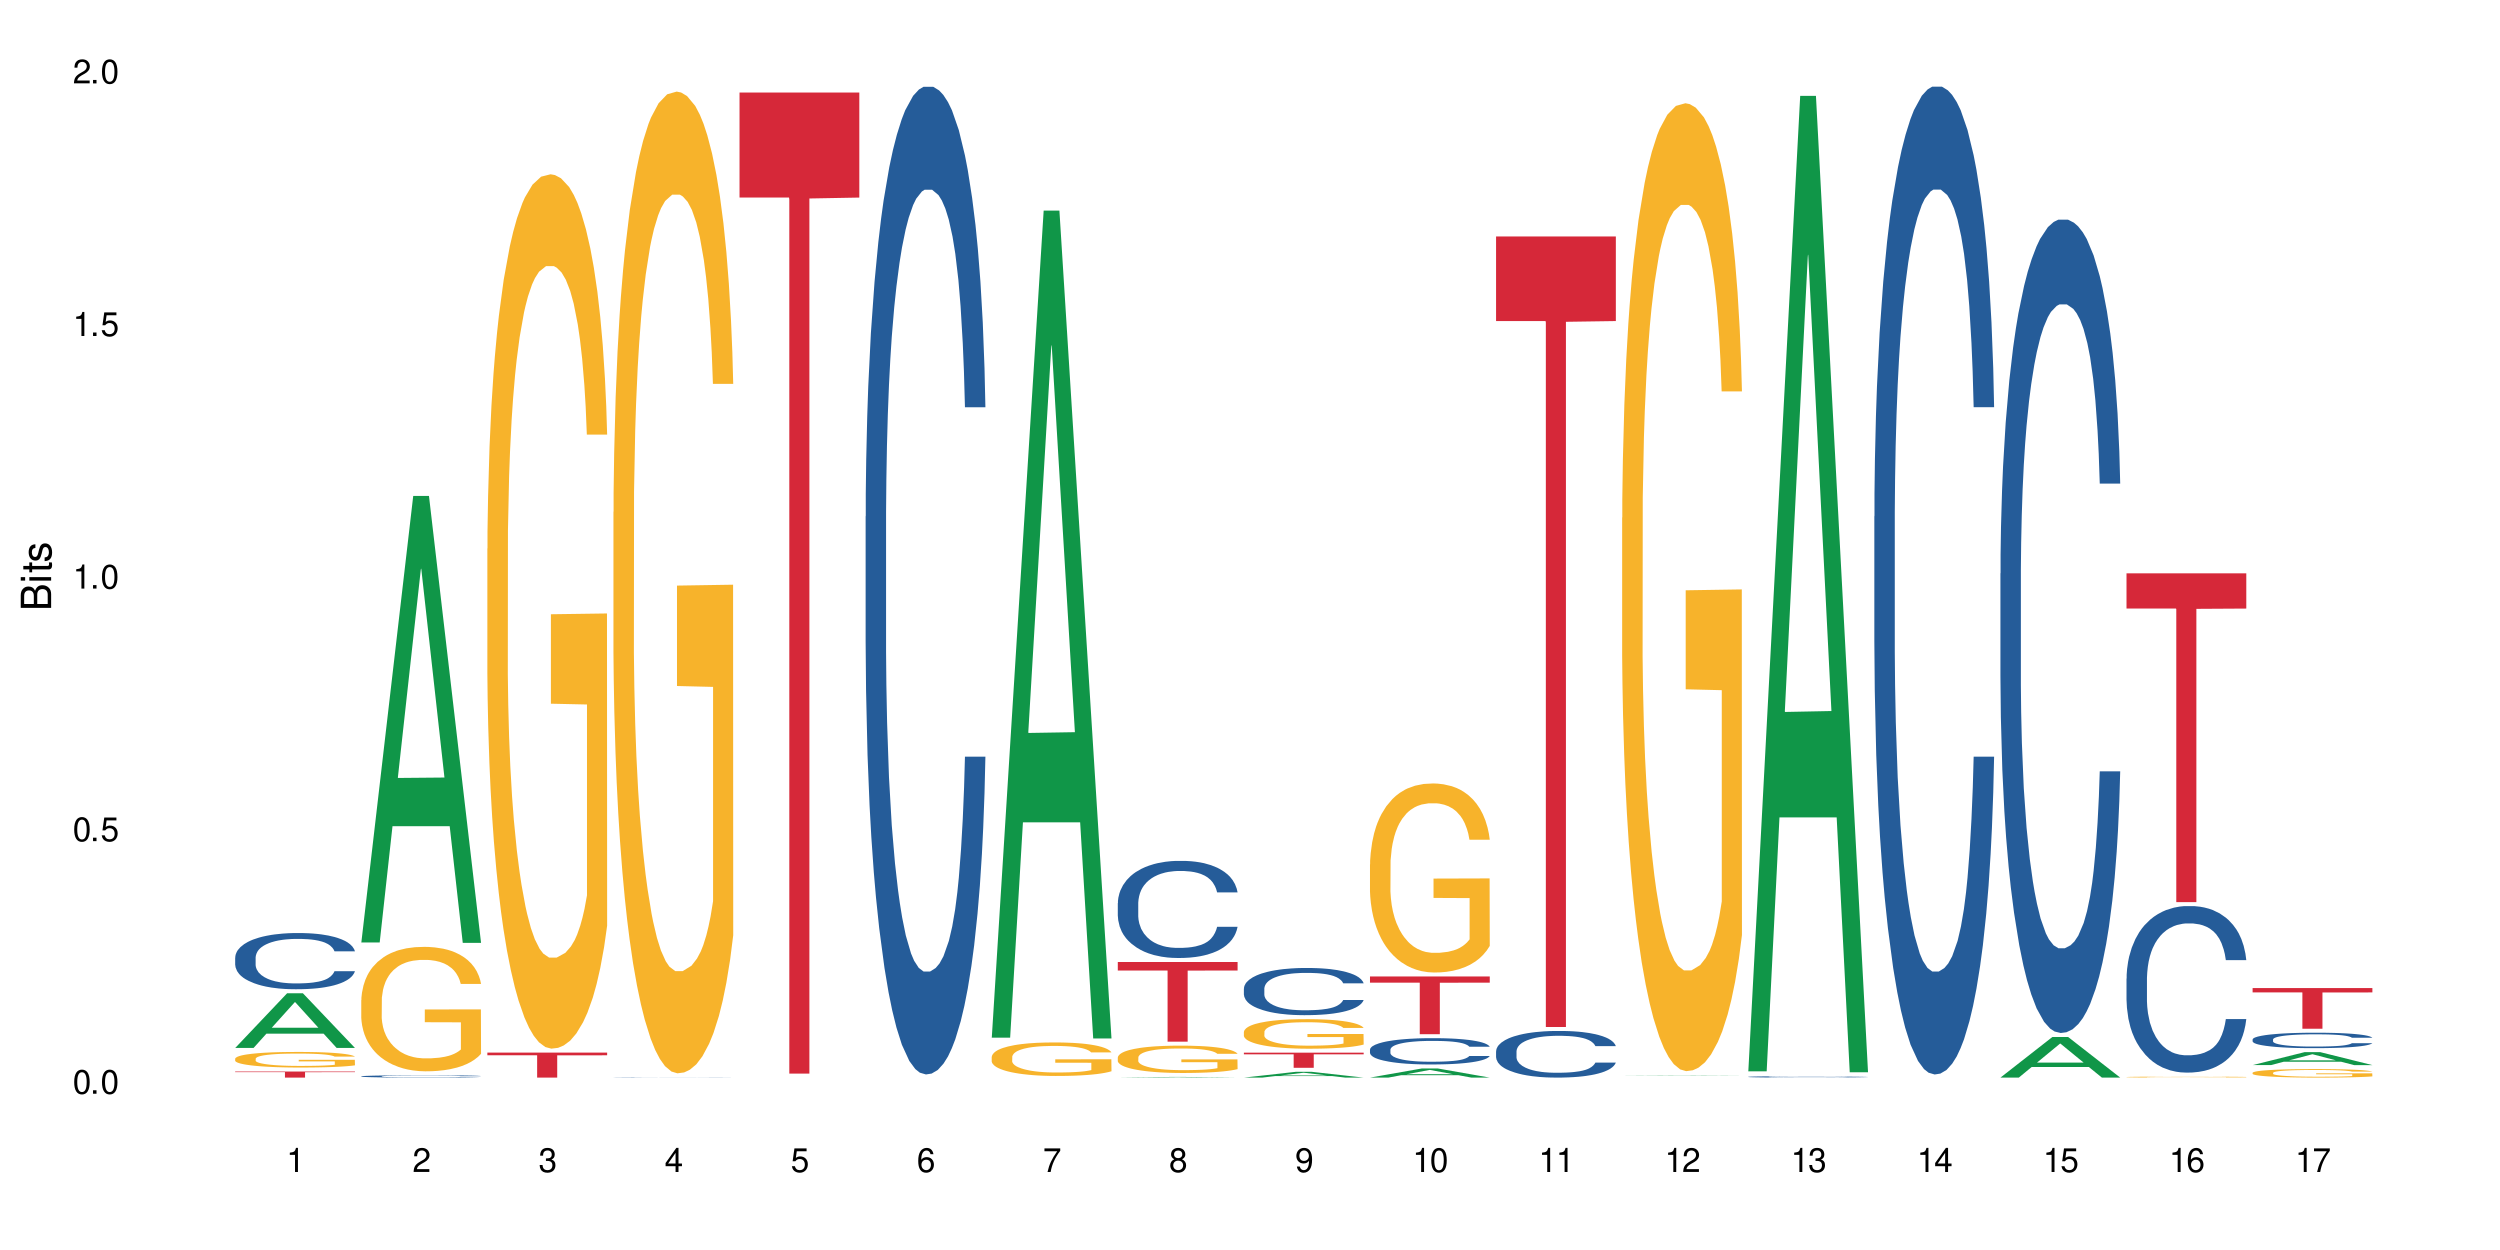 <?xml version="1.0" encoding="UTF-8"?>
<svg xmlns="http://www.w3.org/2000/svg" xmlns:xlink="http://www.w3.org/1999/xlink" width="720" height="360" viewBox="0 0 720 360">
<defs>
<g>
<g id="glyph-0-0">
</g>
<g id="glyph-0-1">
<path d="M 2.641 -6.938 C 2 -6.938 1.422 -6.656 1.078 -6.172 C 0.641 -5.562 0.406 -4.641 0.406 -3.359 C 0.406 -1.016 1.188 0.219 2.641 0.219 C 4.078 0.219 4.859 -1.016 4.859 -3.297 C 4.859 -4.641 4.656 -5.547 4.203 -6.172 C 3.844 -6.656 3.281 -6.938 2.641 -6.938 Z M 2.641 -6.188 C 3.547 -6.188 4 -5.25 4 -3.375 C 4 -1.406 3.562 -0.484 2.625 -0.484 C 1.734 -0.484 1.281 -1.438 1.281 -3.344 C 1.281 -5.25 1.734 -6.188 2.641 -6.188 Z M 2.641 -6.188 "/>
</g>
<g id="glyph-0-2">
<path d="M 1.828 -1 L 0.828 -1 L 0.828 0 L 1.828 0 Z M 1.828 -1 "/>
</g>
<g id="glyph-0-3">
<path d="M 4.562 -6.797 L 1.062 -6.797 L 0.547 -3.094 L 1.328 -3.094 C 1.719 -3.562 2.047 -3.734 2.578 -3.734 C 3.484 -3.734 4.062 -3.109 4.062 -2.094 C 4.062 -1.125 3.484 -0.531 2.578 -0.531 C 1.828 -0.531 1.375 -0.906 1.188 -1.672 L 0.328 -1.672 C 0.453 -1.109 0.547 -0.844 0.75 -0.594 C 1.125 -0.078 1.828 0.219 2.594 0.219 C 3.969 0.219 4.922 -0.781 4.922 -2.219 C 4.922 -3.562 4.031 -4.484 2.719 -4.484 C 2.25 -4.484 1.859 -4.359 1.469 -4.062 L 1.734 -5.969 L 4.562 -5.969 Z M 4.562 -6.797 "/>
</g>
<g id="glyph-0-4">
<path d="M 2.484 -4.938 L 2.484 0 L 3.328 0 L 3.328 -6.938 L 2.766 -6.938 C 2.469 -5.875 2.281 -5.734 0.984 -5.562 L 0.984 -4.938 Z M 2.484 -4.938 "/>
</g>
<g id="glyph-0-5">
<path d="M 4.859 -0.828 L 1.281 -0.828 C 1.359 -1.406 1.672 -1.781 2.5 -2.281 L 3.469 -2.828 C 4.406 -3.344 4.906 -4.062 4.906 -4.906 C 4.906 -5.484 4.672 -6.031 4.266 -6.406 C 3.859 -6.766 3.375 -6.938 2.719 -6.938 C 1.859 -6.938 1.219 -6.625 0.844 -6.031 C 0.609 -5.672 0.5 -5.234 0.484 -4.531 L 1.328 -4.531 C 1.359 -5.016 1.406 -5.281 1.531 -5.516 C 1.75 -5.938 2.188 -6.203 2.703 -6.203 C 3.469 -6.203 4.031 -5.641 4.031 -4.891 C 4.031 -4.344 3.719 -3.859 3.125 -3.516 L 2.234 -3 C 0.812 -2.172 0.406 -1.531 0.328 -0.016 L 4.859 -0.016 Z M 4.859 -0.828 "/>
</g>
<g id="glyph-0-6">
<path d="M 2.125 -3.188 L 2.578 -3.188 C 3.5 -3.188 3.984 -2.766 3.984 -1.922 C 3.984 -1.062 3.469 -0.531 2.594 -0.531 C 1.656 -0.531 1.203 -1 1.156 -2.016 L 0.312 -2.016 C 0.344 -1.453 0.438 -1.094 0.609 -0.781 C 0.953 -0.109 1.625 0.219 2.547 0.219 C 3.953 0.219 4.859 -0.625 4.859 -1.938 C 4.859 -2.828 4.516 -3.297 3.703 -3.594 C 4.344 -3.844 4.656 -4.328 4.656 -5.031 C 4.656 -6.219 3.875 -6.938 2.578 -6.938 C 1.203 -6.938 0.484 -6.172 0.453 -4.703 L 1.297 -4.703 C 1.312 -5.125 1.344 -5.359 1.453 -5.578 C 1.641 -5.969 2.062 -6.203 2.594 -6.203 C 3.344 -6.203 3.797 -5.75 3.797 -5 C 3.797 -4.516 3.609 -4.219 3.25 -4.047 C 3.016 -3.953 2.703 -3.922 2.125 -3.906 Z M 2.125 -3.188 "/>
</g>
<g id="glyph-0-7">
<path d="M 3.141 -1.672 L 3.141 0 L 3.984 0 L 3.984 -1.672 L 4.984 -1.672 L 4.984 -2.438 L 3.984 -2.438 L 3.984 -6.938 L 3.359 -6.938 L 0.266 -2.578 L 0.266 -1.672 Z M 3.141 -2.438 L 1 -2.438 L 3.141 -5.5 Z M 3.141 -2.438 "/>
</g>
<g id="glyph-0-8">
<path d="M 4.781 -5.125 C 4.609 -6.266 3.891 -6.938 2.844 -6.938 C 2.094 -6.938 1.422 -6.578 1.031 -5.953 C 0.594 -5.266 0.406 -4.422 0.406 -3.172 C 0.406 -2 0.578 -1.25 0.984 -0.641 C 1.359 -0.078 1.953 0.219 2.703 0.219 C 3.984 0.219 4.922 -0.75 4.922 -2.094 C 4.922 -3.375 4.062 -4.281 2.844 -4.281 C 2.172 -4.281 1.641 -4.031 1.281 -3.516 C 1.281 -5.234 1.828 -6.188 2.797 -6.188 C 3.391 -6.188 3.797 -5.797 3.938 -5.125 Z M 2.734 -3.531 C 3.547 -3.531 4.062 -2.953 4.062 -2.031 C 4.062 -1.156 3.484 -0.531 2.703 -0.531 C 1.922 -0.531 1.328 -1.188 1.328 -2.078 C 1.328 -2.938 1.906 -3.531 2.734 -3.531 Z M 2.734 -3.531 "/>
</g>
<g id="glyph-0-9">
<path d="M 4.984 -6.797 L 0.438 -6.797 L 0.438 -5.969 L 4.109 -5.969 C 2.5 -3.656 1.828 -2.234 1.328 0 L 2.219 0 C 2.594 -2.172 3.453 -4.047 4.984 -6.094 Z M 4.984 -6.797 "/>
</g>
<g id="glyph-0-10">
<path d="M 3.75 -3.656 C 4.469 -4.094 4.688 -4.438 4.688 -5.078 C 4.688 -6.172 3.844 -6.938 2.641 -6.938 C 1.438 -6.938 0.594 -6.172 0.594 -5.094 C 0.594 -4.438 0.812 -4.094 1.516 -3.656 C 0.734 -3.266 0.359 -2.703 0.359 -1.922 C 0.359 -0.656 1.281 0.219 2.641 0.219 C 3.984 0.219 4.922 -0.656 4.922 -1.922 C 4.922 -2.703 4.531 -3.266 3.75 -3.656 Z M 2.641 -6.188 C 3.359 -6.188 3.812 -5.75 3.812 -5.062 C 3.812 -4.406 3.344 -3.984 2.641 -3.984 C 1.922 -3.984 1.453 -4.406 1.453 -5.078 C 1.453 -5.75 1.922 -6.188 2.641 -6.188 Z M 2.641 -3.266 C 3.484 -3.266 4.062 -2.719 4.062 -1.906 C 4.062 -1.078 3.484 -0.531 2.625 -0.531 C 1.797 -0.531 1.219 -1.094 1.219 -1.906 C 1.219 -2.719 1.781 -3.266 2.641 -3.266 Z M 2.641 -3.266 "/>
</g>
<g id="glyph-0-11">
<path d="M 0.516 -1.578 C 0.672 -0.453 1.406 0.219 2.438 0.219 C 3.188 0.219 3.859 -0.141 4.266 -0.766 C 4.688 -1.453 4.891 -2.297 4.891 -3.547 C 4.891 -4.719 4.703 -5.453 4.312 -6.078 C 3.938 -6.641 3.344 -6.938 2.594 -6.938 C 1.297 -6.938 0.359 -5.969 0.359 -4.625 C 0.359 -3.344 1.234 -2.453 2.453 -2.453 C 3.094 -2.453 3.578 -2.672 4.016 -3.203 C 4 -1.484 3.469 -0.531 2.5 -0.531 C 1.906 -0.531 1.484 -0.906 1.359 -1.578 Z M 2.578 -6.203 C 3.375 -6.203 3.969 -5.531 3.969 -4.641 C 3.969 -3.797 3.391 -3.188 2.547 -3.188 C 1.734 -3.188 1.234 -3.766 1.234 -4.688 C 1.234 -5.562 1.797 -6.203 2.578 -6.203 Z M 2.578 -6.203 "/>
</g>
<g id="glyph-1-0">
</g>
<g id="glyph-1-1">
<path d="M 0 -0.953 L 0 -4.891 C 0 -5.719 -0.234 -6.344 -0.734 -6.797 C -1.188 -7.234 -1.812 -7.469 -2.5 -7.469 C -3.547 -7.469 -4.188 -7 -4.625 -5.875 C -4.984 -6.688 -5.625 -7.094 -6.531 -7.094 C -7.172 -7.094 -7.734 -6.859 -8.141 -6.391 C -8.562 -5.922 -8.75 -5.344 -8.75 -4.5 L -8.75 -0.953 Z M -4.984 -2.062 L -7.766 -2.062 L -7.766 -4.219 C -7.766 -4.844 -7.688 -5.203 -7.453 -5.5 C -7.219 -5.812 -6.859 -5.969 -6.375 -5.969 C -5.891 -5.969 -5.531 -5.812 -5.297 -5.5 C -5.062 -5.203 -4.984 -4.844 -4.984 -4.219 Z M -0.984 -2.062 L -4 -2.062 L -4 -4.781 C -4 -5.766 -3.438 -6.359 -2.484 -6.359 C -1.547 -6.359 -0.984 -5.766 -0.984 -4.781 Z M -0.984 -2.062 "/>
</g>
<g id="glyph-1-2">
<path d="M -6.281 -1.797 L -6.281 -0.797 L 0 -0.797 L 0 -1.797 Z M -8.75 -1.797 L -8.75 -0.797 L -7.484 -0.797 L -7.484 -1.797 Z M -8.75 -1.797 "/>
</g>
<g id="glyph-1-3">
<path d="M -6.281 -3.047 L -6.281 -2.016 L -8.016 -2.016 L -8.016 -1.016 L -6.281 -1.016 L -6.281 -0.172 L -5.469 -0.172 L -5.469 -1.016 L -0.719 -1.016 C -0.078 -1.016 0.281 -1.453 0.281 -2.234 C 0.281 -2.5 0.25 -2.719 0.188 -3.047 L -0.641 -3.047 C -0.609 -2.906 -0.594 -2.766 -0.594 -2.562 C -0.594 -2.141 -0.719 -2.016 -1.156 -2.016 L -5.469 -2.016 L -5.469 -3.047 Z M -6.281 -3.047 "/>
</g>
<g id="glyph-1-4">
<path d="M -4.531 -5.25 C -5.766 -5.25 -6.469 -4.422 -6.469 -2.969 C -6.469 -1.516 -5.719 -0.562 -4.547 -0.562 C -3.562 -0.562 -3.094 -1.062 -2.734 -2.562 L -2.516 -3.484 C -2.344 -4.188 -2.094 -4.469 -1.641 -4.469 C -1.047 -4.469 -0.641 -3.875 -0.641 -3 C -0.641 -2.453 -0.797 -2 -1.062 -1.75 C -1.25 -1.594 -1.422 -1.531 -1.875 -1.469 L -1.875 -0.406 C -0.422 -0.453 0.281 -1.266 0.281 -2.922 C 0.281 -4.5 -0.5 -5.516 -1.719 -5.516 C -2.656 -5.516 -3.172 -4.984 -3.469 -3.734 L -3.703 -2.766 C -3.891 -1.953 -4.156 -1.609 -4.594 -1.609 C -5.188 -1.609 -5.547 -2.125 -5.547 -2.938 C -5.547 -3.75 -5.203 -4.172 -4.531 -4.203 Z M -4.531 -5.25 "/>
</g>
</g>
</defs>
<rect x="-72" y="-36" width="864" height="432" fill="rgb(100%, 100%, 100%)" fill-opacity="1"/>
<path fill-rule="nonzero" fill="rgb(6.275%, 58.824%, 28.235%)" fill-opacity="1" d="M 67.73 301.797 L 67.77 301.785 L 82.695 286.051 L 87.227 286.051 L 102.23 301.812 L 96.957 301.812 L 93.199 297.699 L 76.723 297.699 L 73.039 301.797 L 67.73 301.797 L 78.309 295.996 L 91.688 295.98 L 85.016 288.625 L 84.941 288.609 L 84.871 288.656 L 78.273 295.98 L 78.309 295.996 Z M 67.73 301.797 "/>
<path fill-rule="nonzero" fill="rgb(14.51%, 36.078%, 60%)" fill-opacity="1" d="M 67.73 275.766 L 67.773 275.75 L 67.773 275.395 L 67.898 274.836 L 68.195 274.125 L 68.488 273.637 L 69.246 272.766 L 70.297 271.922 L 71.391 271.27 L 72.191 270.887 L 72.906 270.59 L 74.547 270.043 L 75.598 269.762 L 76.734 269.512 L 78.121 269.258 L 79.133 269.113 L 81.402 268.875 L 83.086 268.77 L 84.391 268.727 L 87.211 268.727 L 88.891 268.785 L 90.113 268.859 L 91.457 268.977 L 92.594 269.113 L 94.57 269.438 L 96.34 269.852 L 97.137 270.086 L 98.402 270.547 L 99.367 270.988 L 100.043 271.375 L 100.797 271.922 L 101.473 272.586 L 101.977 273.34 L 102.23 273.977 L 96.34 273.977 L 96.043 273.387 L 95.707 272.926 L 95.078 272.32 L 94.445 271.891 L 93.562 271.461 L 92.762 271.184 L 91.668 270.902 L 90.703 270.723 L 89.691 270.59 L 88.723 270.5 L 86.875 270.414 L 84.727 270.414 L 83.93 270.441 L 82.289 270.562 L 81.402 270.664 L 80.141 270.871 L 79.258 271.062 L 78.207 271.359 L 77.492 271.609 L 76.609 271.996 L 75.977 272.336 L 75.262 272.824 L 74.84 273.191 L 74.461 273.605 L 74.125 274.094 L 73.875 274.613 L 73.703 275.16 L 73.621 275.691 L 73.621 277.984 L 73.703 278.516 L 73.914 279.137 L 74.461 280.039 L 75.262 280.824 L 76.188 281.445 L 77.07 281.887 L 77.574 282.094 L 78.25 282.332 L 79.301 282.625 L 80.816 282.922 L 81.699 283.039 L 83.043 283.16 L 84.434 283.219 L 86.285 283.219 L 87.926 283.16 L 89.02 283.086 L 90.156 282.969 L 91.711 282.715 L 92.68 282.48 L 93.52 282.199 L 94.152 281.918 L 94.57 281.68 L 95.203 281.223 L 95.707 280.719 L 96.086 280.203 L 96.34 279.699 L 102.23 279.699 L 101.977 280.289 L 101.598 280.867 L 101.219 281.297 L 100.629 281.812 L 99.957 282.273 L 98.988 282.789 L 98.191 283.129 L 97.137 283.5 L 96.172 283.781 L 95.117 284.031 L 93.562 284.328 L 92.551 284.477 L 91.457 284.609 L 90.156 284.727 L 88.516 284.832 L 86.746 284.891 L 85.105 284.902 L 83.34 284.875 L 82.035 284.816 L 80.309 284.684 L 78.164 284.418 L 76.609 284.137 L 75.387 283.855 L 74.336 283.559 L 73.156 283.16 L 71.645 282.508 L 70.719 282.008 L 70.086 281.594 L 69.371 281.016 L 68.867 280.496 L 68.277 279.668 L 67.855 278.621 L 67.73 277.805 Z M 67.73 275.766 "/>
<path fill-rule="nonzero" fill="rgb(96.863%, 70.196%, 16.863%)" fill-opacity="1" d="M 67.73 304.883 L 67.773 304.879 L 67.773 304.797 L 67.941 304.613 L 68.363 304.355 L 68.91 304.148 L 69.496 303.984 L 69.875 303.898 L 70.508 303.773 L 71.055 303.684 L 72.441 303.5 L 74.211 303.328 L 75.176 303.254 L 76.27 303.184 L 77.828 303.105 L 78.543 303.078 L 80.73 303.012 L 83.215 302.973 L 85.949 302.961 L 87.211 302.965 L 88.934 302.98 L 91.289 303.023 L 92.637 303.066 L 93.688 303.105 L 94.781 303.16 L 96.129 303.242 L 97.391 303.34 L 98.402 303.438 L 99.41 303.562 L 100.25 303.691 L 100.965 303.836 L 101.598 304.008 L 101.977 304.152 L 102.23 304.297 L 96.383 304.297 L 96.043 304.152 L 95.664 304.043 L 95.035 303.906 L 94.402 303.809 L 93.773 303.73 L 92.594 303.625 L 91.586 303.559 L 90.324 303.5 L 89.102 303.465 L 87.715 303.438 L 86.875 303.43 L 84.645 303.43 L 82.625 303.461 L 81.445 303.492 L 80.605 303.523 L 79.426 303.586 L 78.711 303.637 L 78.289 303.668 L 77.027 303.797 L 76.188 303.91 L 75.723 303.988 L 75.137 304.109 L 74.715 304.223 L 74.25 304.387 L 74 304.508 L 73.664 304.789 L 73.621 305.527 L 73.746 305.684 L 74 305.852 L 74.336 305.996 L 74.84 306.152 L 75.348 306.273 L 76.23 306.434 L 76.988 306.539 L 77.574 306.609 L 78.711 306.719 L 79.176 306.758 L 80.27 306.828 L 81.402 306.887 L 82.793 306.938 L 83.844 306.961 L 85.527 306.98 L 87.672 306.98 L 90.195 306.957 L 91.797 306.926 L 92.891 306.891 L 93.605 306.863 L 94.488 306.816 L 95.117 306.777 L 95.707 306.73 L 96.422 306.66 L 96.422 305.684 L 86.031 305.676 L 86.031 305.219 L 102.188 305.215 L 102.23 306.816 L 101.344 306.93 L 100.25 307.035 L 99.199 307.117 L 98.105 307.188 L 96.551 307.266 L 95.289 307.312 L 93.352 307.371 L 91.586 307.406 L 89.734 307.434 L 88.094 307.445 L 86.156 307.449 L 84.434 307.441 L 82.582 307.418 L 81.109 307.383 L 79.762 307.344 L 78.418 307.289 L 76.734 307.203 L 75.641 307.133 L 74.504 307.047 L 73.367 306.945 L 72.359 306.836 L 71.688 306.746 L 71.012 306.648 L 70.297 306.527 L 69.625 306.387 L 69.121 306.262 L 68.656 306.117 L 68.32 305.98 L 67.984 305.797 L 67.816 305.648 L 67.73 305.523 Z M 67.73 304.883 "/>
<path fill-rule="nonzero" fill="rgb(83.922%, 15.686%, 22.353%)" fill-opacity="1" d="M 67.73 308.594 L 102.23 308.594 L 102.23 308.781 L 87.852 308.785 L 87.852 310.352 L 82.066 310.352 L 82.066 308.785 L 81.984 308.781 L 67.73 308.781 Z M 67.73 308.594 "/>
<path fill-rule="nonzero" fill="rgb(6.275%, 58.824%, 28.235%)" fill-opacity="1" d="M 104.043 271.426 L 104.082 271.305 L 119.008 142.836 L 123.543 142.836 L 138.543 271.547 L 133.273 271.547 L 129.512 237.949 L 113.039 237.949 L 109.352 271.426 L 104.043 271.426 L 114.621 224.051 L 128 223.93 L 121.332 163.867 L 121.258 163.746 L 121.184 164.109 L 114.586 223.93 L 114.621 224.051 Z M 104.043 271.426 "/>
<path fill-rule="nonzero" fill="rgb(14.51%, 36.078%, 60%)" fill-opacity="1" d="M 104.043 309.977 L 104.086 309.973 L 104.086 309.961 L 104.211 309.938 L 104.508 309.906 L 104.801 309.887 L 105.559 309.852 L 106.609 309.816 L 107.703 309.789 L 108.504 309.773 L 109.219 309.762 L 110.859 309.738 L 111.91 309.727 L 113.047 309.719 L 114.438 309.707 L 115.445 309.703 L 117.719 309.691 L 119.398 309.688 L 125.207 309.688 L 126.426 309.691 L 127.773 309.695 L 128.91 309.703 L 130.887 309.715 L 132.652 309.73 L 133.453 309.742 L 134.715 309.762 L 135.684 309.777 L 136.355 309.793 L 137.113 309.816 L 137.785 309.844 L 138.289 309.875 L 138.543 309.902 L 132.652 309.902 L 132.359 309.875 L 132.023 309.859 L 131.391 309.832 L 130.758 309.816 L 129.875 309.797 L 129.078 309.785 L 127.984 309.773 L 127.016 309.766 L 126.004 309.762 L 125.039 309.758 L 123.188 309.754 L 121.043 309.754 L 120.242 309.758 L 118.602 309.762 L 117.719 309.766 L 116.457 309.773 L 115.57 309.781 L 114.52 309.793 L 113.805 309.805 L 112.922 309.82 L 112.289 309.832 L 111.574 309.855 L 111.156 309.867 L 110.777 309.887 L 110.438 309.906 L 110.188 309.926 L 110.02 309.949 L 109.934 309.973 L 109.934 310.066 L 110.02 310.086 L 110.23 310.113 L 110.777 310.148 L 111.574 310.184 L 112.5 310.207 L 113.383 310.227 L 113.891 310.234 L 114.562 310.246 L 115.613 310.258 L 117.129 310.27 L 118.012 310.273 L 119.359 310.277 L 120.746 310.281 L 122.598 310.281 L 124.238 310.277 L 125.332 310.277 L 126.469 310.27 L 128.023 310.262 L 128.992 310.25 L 129.832 310.238 L 130.887 310.219 L 131.516 310.199 L 132.023 310.18 L 132.398 310.156 L 132.652 310.137 L 138.543 310.137 L 138.289 310.16 L 137.91 310.184 L 137.531 310.203 L 136.945 310.223 L 136.27 310.242 L 135.305 310.262 L 134.504 310.277 L 133.453 310.293 L 132.484 310.305 L 131.434 310.312 L 129.875 310.328 L 128.867 310.332 L 127.773 310.34 L 126.469 310.344 L 124.828 310.348 L 123.059 310.348 L 121.418 310.352 L 119.652 310.348 L 118.348 310.348 L 116.625 310.34 L 114.477 310.332 L 112.922 310.32 L 111.703 310.309 L 110.648 310.293 L 109.473 310.277 L 107.957 310.25 L 107.031 310.23 L 106.402 310.215 L 105.684 310.191 L 105.18 310.168 L 104.59 310.137 L 104.172 310.094 L 104.043 310.059 Z M 104.043 309.977 "/>
<path fill-rule="nonzero" fill="rgb(96.863%, 70.196%, 16.863%)" fill-opacity="1" d="M 104.043 288.047 L 104.086 288.016 L 104.086 287.359 L 104.254 285.887 L 104.676 283.855 L 105.223 282.188 L 105.812 280.879 L 106.191 280.191 L 106.82 279.207 L 107.367 278.488 L 108.758 277.016 L 110.523 275.641 L 111.492 275.051 L 112.586 274.496 L 114.141 273.871 L 114.855 273.645 L 117.043 273.121 L 119.527 272.793 L 122.262 272.695 L 123.523 272.727 L 125.25 272.859 L 127.605 273.219 L 128.949 273.547 L 130.004 273.871 L 131.098 274.297 L 132.441 274.953 L 133.703 275.738 L 134.715 276.523 L 135.723 277.508 L 136.566 278.555 L 137.281 279.699 L 137.91 281.074 L 138.289 282.219 L 138.543 283.367 L 132.695 283.367 L 132.359 282.219 L 131.98 281.336 L 131.348 280.258 L 130.719 279.469 L 130.086 278.848 L 128.91 277.996 L 127.898 277.473 L 126.637 277.016 L 125.418 276.723 L 124.027 276.523 L 123.188 276.457 L 120.957 276.457 L 118.938 276.688 L 117.758 276.949 L 116.918 277.211 L 115.738 277.703 L 115.023 278.094 L 114.605 278.359 L 113.344 279.371 L 112.5 280.289 L 112.039 280.91 L 111.449 281.895 L 111.027 282.777 L 110.566 284.086 L 110.312 285.066 L 109.977 287.293 L 109.934 293.188 L 110.062 294.43 L 110.312 295.773 L 110.648 296.949 L 111.156 298.195 L 111.66 299.145 L 112.543 300.422 L 113.301 301.273 L 113.891 301.828 L 115.023 302.711 L 115.488 303.008 L 116.582 303.598 L 117.719 304.055 L 119.105 304.449 L 120.156 304.645 L 121.84 304.809 L 123.984 304.809 L 126.512 304.609 L 128.109 304.348 L 129.203 304.086 L 129.918 303.859 L 130.801 303.5 L 131.434 303.172 L 132.023 302.812 L 132.738 302.254 L 132.738 294.43 L 122.344 294.398 L 122.344 290.73 L 138.5 290.699 L 138.543 303.5 L 137.66 304.383 L 136.566 305.234 L 135.512 305.887 L 134.418 306.445 L 132.863 307.066 L 131.602 307.461 L 129.664 307.918 L 127.898 308.211 L 126.047 308.41 L 124.406 308.508 L 122.473 308.539 L 120.746 308.473 L 118.895 308.277 L 117.422 308.016 L 116.078 307.688 L 114.73 307.262 L 113.047 306.574 L 111.953 306.02 L 110.816 305.332 L 109.684 304.512 L 108.672 303.629 L 108 302.941 L 107.324 302.156 L 106.609 301.176 L 105.938 300.062 L 105.434 299.047 L 104.969 297.902 L 104.633 296.82 L 104.297 295.348 L 104.129 294.168 L 104.043 293.152 Z M 104.043 288.047 "/>
<path fill-rule="nonzero" fill="rgb(96.863%, 70.196%, 16.863%)" fill-opacity="1" d="M 140.359 158.047 L 140.398 157.816 L 140.398 153.219 L 140.57 142.871 L 140.988 128.613 L 141.535 116.883 L 142.125 107.684 L 142.504 102.855 L 143.137 95.957 L 143.684 90.895 L 145.07 80.547 L 146.836 70.891 L 147.805 66.75 L 148.898 62.84 L 150.457 58.469 L 151.172 56.859 L 153.359 53.18 L 155.84 50.883 L 158.574 50.191 L 159.836 50.422 L 161.562 51.34 L 163.918 53.871 L 165.266 56.172 L 166.316 58.469 L 167.41 61.461 L 168.754 66.059 L 170.02 71.578 L 171.027 77.098 L 172.039 83.996 L 172.879 91.355 L 173.594 99.406 L 174.227 109.062 L 174.605 117.113 L 174.855 125.164 L 169.008 125.164 L 168.672 117.113 L 168.293 110.902 L 167.66 103.316 L 167.031 97.797 L 166.398 93.426 L 165.223 87.445 L 164.211 83.766 L 162.949 80.547 L 161.73 78.477 L 160.34 77.098 L 159.5 76.637 L 157.27 76.637 L 155.25 78.246 L 154.074 80.086 L 153.23 81.926 L 152.055 85.379 L 151.34 88.137 L 150.918 89.977 L 149.656 97.105 L 148.812 103.543 L 148.352 107.914 L 147.762 114.812 L 147.344 121.023 L 146.879 130.223 L 146.625 137.121 L 146.289 152.758 L 146.25 194.152 L 146.375 202.895 L 146.625 212.32 L 146.965 220.602 L 147.469 229.34 L 147.973 236.008 L 148.855 244.977 L 149.613 250.957 L 150.203 254.867 L 151.34 261.074 L 151.801 263.145 L 152.895 267.285 L 154.031 270.504 L 155.418 273.266 L 156.473 274.645 L 158.152 275.793 L 160.301 275.793 L 162.824 274.414 L 164.422 272.574 L 165.516 270.734 L 166.23 269.125 L 167.113 266.594 L 167.746 264.297 L 168.336 261.766 L 169.051 257.855 L 169.051 202.895 L 158.66 202.664 L 158.66 176.906 L 174.812 176.676 L 174.855 266.594 L 173.973 272.805 L 172.879 278.785 L 171.828 283.383 L 170.734 287.293 L 169.176 291.66 L 167.914 294.422 L 165.98 297.641 L 164.211 299.711 L 162.359 301.09 L 160.719 301.781 L 158.785 302.012 L 157.059 301.551 L 155.211 300.172 L 153.738 298.332 L 152.391 296.031 L 151.043 293.043 L 149.359 288.211 L 148.266 284.305 L 147.133 279.473 L 145.996 273.723 L 144.984 267.516 L 144.312 262.684 L 143.641 257.168 L 142.926 250.266 L 142.25 242.449 L 141.746 235.32 L 141.285 227.27 L 140.945 219.68 L 140.609 209.332 L 140.441 201.055 L 140.359 193.926 Z M 140.359 158.047 "/>
<path fill-rule="nonzero" fill="rgb(83.922%, 15.686%, 22.353%)" fill-opacity="1" d="M 140.359 303.156 L 174.855 303.156 L 174.855 303.926 L 160.477 303.934 L 160.477 310.352 L 154.695 310.352 L 154.695 303.941 L 154.609 303.926 L 140.359 303.926 Z M 140.359 303.156 "/>
<path fill-rule="nonzero" fill="rgb(14.51%, 36.078%, 60%)" fill-opacity="1" d="M 176.672 310.301 L 176.715 310.301 L 176.715 310.297 L 176.84 310.297 L 177.133 310.293 L 177.43 310.289 L 178.188 310.285 L 179.238 310.281 L 180.332 310.277 L 181.133 310.273 L 181.848 310.273 L 183.488 310.27 L 184.539 310.27 L 185.676 310.266 L 188.074 310.266 L 190.344 310.262 L 200.398 310.262 L 201.535 310.266 L 203.512 310.266 L 205.281 310.27 L 206.078 310.27 L 207.34 310.273 L 208.309 310.273 L 208.98 310.277 L 209.738 310.281 L 210.414 310.281 L 210.918 310.289 L 211.168 310.289 L 204.984 310.289 L 204.648 310.285 L 204.02 310.281 L 203.387 310.277 L 201.703 310.277 L 200.609 310.273 L 197.664 310.273 L 195.812 310.27 L 192.867 310.27 L 191.227 310.273 L 188.199 310.273 L 187.148 310.277 L 186.434 310.277 L 185.547 310.281 L 184.918 310.281 L 184.203 310.285 L 183.781 310.285 L 183.402 310.289 L 183.066 310.293 L 182.812 310.293 L 182.645 310.297 L 182.562 310.301 L 182.562 310.312 L 182.645 310.316 L 182.855 310.32 L 183.402 310.324 L 184.203 310.328 L 185.129 310.332 L 186.012 310.332 L 186.516 310.336 L 188.242 310.336 L 189.754 310.34 L 200.652 310.34 L 201.621 310.336 L 202.461 310.336 L 203.094 310.332 L 204.145 310.332 L 204.648 310.328 L 205.027 310.324 L 205.281 310.32 L 211.168 310.32 L 210.918 310.324 L 210.16 310.332 L 209.57 310.332 L 208.898 310.336 L 207.93 310.34 L 207.133 310.34 L 206.078 310.344 L 204.059 310.344 L 202.504 310.348 L 199.094 310.348 L 197.453 310.352 L 190.977 310.352 L 189.25 310.348 L 185.547 310.348 L 184.328 310.344 L 183.277 310.344 L 182.098 310.34 L 180.586 310.336 L 179.66 310.336 L 179.027 310.332 L 178.312 310.328 L 177.809 310.328 L 177.219 310.32 L 176.797 310.316 L 176.672 310.312 Z M 176.672 310.301 "/>
<path fill-rule="nonzero" fill="rgb(96.863%, 70.196%, 16.863%)" fill-opacity="1" d="M 176.672 147.477 L 176.715 147.219 L 176.715 142.055 L 176.883 130.438 L 177.305 114.426 L 177.852 101.258 L 178.438 90.93 L 178.816 85.508 L 179.449 77.762 L 179.996 72.082 L 181.383 60.461 L 183.152 49.617 L 184.117 44.969 L 185.211 40.578 L 186.77 35.672 L 187.484 33.867 L 189.672 29.734 L 192.152 27.152 L 194.887 26.379 L 196.152 26.637 L 197.875 27.668 L 200.23 30.508 L 201.578 33.09 L 202.629 35.672 L 203.723 39.031 L 205.07 44.195 L 206.332 50.391 L 207.34 56.59 L 208.352 64.336 L 209.191 72.598 L 209.906 81.633 L 210.539 92.48 L 210.918 101.516 L 211.168 110.555 L 205.32 110.555 L 204.984 101.516 L 204.605 94.543 L 203.977 86.023 L 203.344 79.828 L 202.715 74.922 L 201.535 68.207 L 200.527 64.078 L 199.266 60.461 L 198.043 58.137 L 196.656 56.59 L 195.812 56.07 L 193.586 56.07 L 191.566 57.879 L 190.387 59.945 L 189.547 62.012 L 188.367 65.883 L 187.652 68.98 L 187.23 71.047 L 185.969 79.051 L 185.129 86.281 L 184.664 91.188 L 184.078 98.934 L 183.656 105.906 L 183.191 116.234 L 182.941 123.98 L 182.605 141.539 L 182.562 188.016 L 182.688 197.828 L 182.941 208.414 L 183.277 217.711 L 183.781 227.523 L 184.285 235.012 L 185.172 245.082 L 185.926 251.793 L 186.516 256.184 L 187.652 263.156 L 188.113 265.48 L 189.207 270.125 L 190.344 273.742 L 191.734 276.84 L 192.785 278.391 L 194.469 279.68 L 196.613 279.68 L 199.137 278.133 L 200.734 276.066 L 201.828 274 L 202.547 272.191 L 203.43 269.352 L 204.059 266.77 L 204.648 263.93 L 205.363 259.539 L 205.363 197.828 L 194.973 197.57 L 194.973 168.652 L 211.129 168.391 L 211.168 269.352 L 210.285 276.324 L 209.191 283.035 L 208.141 288.199 L 207.047 292.59 L 205.488 297.496 L 204.227 300.594 L 202.293 304.211 L 200.527 306.535 L 198.676 308.082 L 197.035 308.859 L 195.098 309.117 L 193.375 308.598 L 191.523 307.051 L 190.051 304.984 L 188.703 302.402 L 187.359 299.047 L 185.676 293.625 L 184.582 289.234 L 183.445 283.812 L 182.309 277.355 L 181.301 270.383 L 180.625 264.961 L 179.953 258.766 L 179.238 251.02 L 178.566 242.238 L 178.059 234.234 L 177.598 225.199 L 177.262 216.676 L 176.926 205.059 L 176.758 195.762 L 176.672 187.758 Z M 176.672 147.477 "/>
<path fill-rule="nonzero" fill="rgb(83.922%, 15.686%, 22.353%)" fill-opacity="1" d="M 212.984 26.656 L 247.484 26.656 L 247.484 56.898 L 233.105 57.164 L 233.105 309.195 L 227.32 309.195 L 227.32 57.43 L 227.238 56.898 L 212.984 56.898 Z M 212.984 26.656 "/>
<path fill-rule="nonzero" fill="rgb(14.51%, 36.078%, 60%)" fill-opacity="1" d="M 249.301 148.762 L 249.34 148.504 L 249.34 142.262 L 249.469 132.383 L 249.762 119.902 L 250.055 111.32 L 250.812 95.98 L 251.867 81.16 L 252.961 69.723 L 253.758 62.961 L 254.473 57.762 L 256.113 48.141 L 257.168 43.199 L 258.301 38.781 L 259.691 34.359 L 260.699 31.762 L 262.973 27.602 L 264.656 25.781 L 265.957 25 L 268.777 25 L 270.461 26.039 L 271.68 27.34 L 273.027 29.422 L 274.164 31.762 L 276.141 37.48 L 277.906 44.762 L 278.707 48.922 L 279.969 56.98 L 280.938 64.781 L 281.609 71.543 L 282.367 81.16 L 283.039 92.863 L 283.543 106.121 L 283.797 117.301 L 277.906 117.301 L 277.613 106.902 L 277.277 98.844 L 276.645 88.18 L 276.016 80.641 L 275.129 73.102 L 274.332 68.16 L 273.238 63.223 L 272.27 60.102 L 271.262 57.762 L 270.293 56.199 L 268.441 54.641 L 266.297 54.641 L 265.496 55.16 L 263.855 57.242 L 262.973 59.062 L 261.711 62.699 L 260.828 66.082 L 259.773 71.281 L 259.059 75.703 L 258.176 82.461 L 257.543 88.441 L 256.828 97.023 L 256.41 103.523 L 256.031 110.801 L 255.695 119.383 L 255.441 128.484 L 255.273 138.102 L 255.188 147.465 L 255.188 187.766 L 255.273 197.125 L 255.484 208.043 L 256.031 223.906 L 256.828 237.684 L 257.754 248.605 L 258.641 256.406 L 259.145 260.047 L 259.816 264.207 L 260.867 269.406 L 262.383 274.605 L 263.266 276.688 L 264.613 278.766 L 266 279.805 L 267.852 279.805 L 269.492 278.766 L 270.586 277.465 L 271.723 275.387 L 273.277 270.965 L 274.246 266.805 L 275.09 261.867 L 275.719 256.926 L 276.141 252.766 L 276.77 244.703 L 277.277 235.863 L 277.656 226.766 L 277.906 217.926 L 283.797 217.926 L 283.543 228.324 L 283.164 238.465 L 282.789 246.004 L 282.199 255.105 L 281.523 263.164 L 280.559 272.266 L 279.758 278.246 L 278.707 284.746 L 277.738 289.688 L 276.688 294.105 L 275.129 299.305 L 274.121 301.906 L 273.027 304.246 L 271.723 306.328 L 270.082 308.145 L 268.316 309.188 L 266.676 309.445 L 264.906 308.926 L 263.602 307.887 L 261.879 305.547 L 259.734 300.867 L 258.176 295.926 L 256.957 290.984 L 255.902 285.785 L 254.727 278.766 L 253.211 267.324 L 252.285 258.484 L 251.656 251.207 L 250.941 241.066 L 250.434 231.965 L 249.848 217.406 L 249.426 198.945 L 249.301 184.645 Z M 249.301 148.762 "/>
<path fill-rule="nonzero" fill="rgb(6.275%, 58.824%, 28.235%)" fill-opacity="1" d="M 285.613 298.852 L 285.648 298.629 L 300.578 60.645 L 305.109 60.645 L 320.109 299.074 L 314.84 299.074 L 311.082 236.836 L 294.605 236.836 L 290.922 298.852 L 285.613 298.852 L 296.191 211.09 L 309.57 210.867 L 302.898 99.598 L 302.824 99.375 L 302.75 100.047 L 296.152 210.867 L 296.191 211.09 Z M 285.613 298.852 "/>
<path fill-rule="nonzero" fill="rgb(96.863%, 70.196%, 16.863%)" fill-opacity="1" d="M 285.613 304.359 L 285.656 304.352 L 285.656 304.172 L 285.824 303.777 L 286.242 303.23 L 286.789 302.781 L 287.379 302.426 L 287.758 302.242 L 288.391 301.977 L 288.938 301.785 L 290.324 301.387 L 292.09 301.016 L 293.059 300.855 L 294.152 300.707 L 295.711 300.539 L 296.426 300.477 L 298.613 300.336 L 301.094 300.25 L 303.828 300.223 L 305.09 300.23 L 306.816 300.266 L 309.172 300.363 L 310.52 300.453 L 311.57 300.539 L 312.664 300.652 L 314.012 300.832 L 315.273 301.043 L 316.281 301.254 L 317.293 301.52 L 318.133 301.801 L 318.848 302.109 L 319.48 302.48 L 319.859 302.789 L 320.109 303.098 L 314.262 303.098 L 313.926 302.789 L 313.547 302.551 L 312.918 302.258 L 312.285 302.047 L 311.656 301.879 L 310.477 301.652 L 309.465 301.512 L 308.203 301.387 L 306.984 301.309 L 305.598 301.254 L 304.754 301.238 L 302.523 301.238 L 300.504 301.297 L 299.328 301.367 L 298.484 301.438 L 297.309 301.57 L 296.594 301.676 L 296.172 301.746 L 294.91 302.02 L 294.07 302.27 L 293.605 302.438 L 293.016 302.699 L 292.598 302.938 L 292.133 303.293 L 291.883 303.555 L 291.543 304.156 L 291.504 305.742 L 291.629 306.078 L 291.883 306.441 L 292.219 306.758 L 292.723 307.094 L 293.227 307.348 L 294.109 307.691 L 294.867 307.922 L 295.457 308.07 L 296.594 308.309 L 297.055 308.391 L 298.148 308.547 L 299.285 308.672 L 300.676 308.777 L 301.727 308.832 L 303.41 308.875 L 305.555 308.875 L 308.078 308.82 L 309.676 308.75 L 310.77 308.68 L 311.484 308.617 L 312.371 308.523 L 313 308.434 L 313.59 308.336 L 314.305 308.188 L 314.305 306.078 L 303.914 306.07 L 303.914 305.082 L 320.07 305.074 L 320.109 308.523 L 319.227 308.762 L 318.133 308.988 L 317.082 309.164 L 315.988 309.316 L 314.43 309.484 L 313.168 309.59 L 311.234 309.711 L 309.465 309.793 L 307.617 309.844 L 305.977 309.871 L 304.039 309.879 L 302.316 309.863 L 300.465 309.809 L 298.992 309.738 L 297.645 309.652 L 296.297 309.535 L 294.617 309.352 L 293.523 309.203 L 292.387 309.016 L 291.25 308.797 L 290.242 308.559 L 289.566 308.371 L 288.895 308.16 L 288.18 307.895 L 287.504 307.598 L 287 307.324 L 286.539 307.016 L 286.203 306.723 L 285.863 306.324 L 285.695 306.008 L 285.613 305.734 Z M 285.613 304.359 "/>
<path fill-rule="nonzero" fill="rgb(6.275%, 58.824%, 28.235%)" fill-opacity="1" d="M 321.926 310.352 L 321.965 310.352 L 336.891 310.164 L 341.422 310.164 L 356.426 310.352 L 351.152 310.352 L 347.395 310.301 L 330.918 310.301 L 327.234 310.352 L 321.926 310.352 L 332.504 310.281 L 345.883 310.281 L 339.211 310.195 L 339.066 310.195 L 332.469 310.281 L 332.504 310.281 Z M 321.926 310.352 "/>
<path fill-rule="nonzero" fill="rgb(14.51%, 36.078%, 60%)" fill-opacity="1" d="M 321.926 260.109 L 321.969 260.082 L 321.969 259.469 L 322.094 258.5 L 322.391 257.273 L 322.684 256.43 L 323.441 254.918 L 324.492 253.461 L 325.586 252.336 L 326.387 251.672 L 327.102 251.16 L 328.742 250.215 L 329.793 249.73 L 330.93 249.297 L 332.316 248.859 L 333.328 248.605 L 335.598 248.195 L 337.281 248.016 L 338.586 247.941 L 341.406 247.941 L 343.086 248.043 L 344.309 248.172 L 345.652 248.375 L 346.789 248.605 L 348.766 249.168 L 350.535 249.883 L 351.332 250.293 L 352.598 251.086 L 353.562 251.852 L 354.238 252.516 L 354.992 253.461 L 355.668 254.613 L 356.172 255.918 L 356.426 257.016 L 350.535 257.016 L 350.238 255.992 L 349.902 255.199 L 349.273 254.152 L 348.641 253.41 L 347.758 252.672 L 346.957 252.184 L 345.863 251.699 L 344.898 251.391 L 343.887 251.16 L 342.918 251.008 L 341.07 250.855 L 338.922 250.855 L 338.125 250.906 L 336.484 251.109 L 335.598 251.289 L 334.336 251.648 L 333.453 251.98 L 332.402 252.492 L 331.688 252.926 L 330.805 253.59 L 330.172 254.18 L 329.457 255.023 L 329.035 255.66 L 328.656 256.375 L 328.32 257.219 L 328.07 258.113 L 327.898 259.062 L 327.816 259.98 L 327.816 263.945 L 327.898 264.863 L 328.109 265.938 L 328.656 267.496 L 329.457 268.852 L 330.383 269.926 L 331.266 270.691 L 331.77 271.051 L 332.445 271.461 L 333.496 271.969 L 335.012 272.48 L 335.895 272.688 L 337.238 272.891 L 338.629 272.992 L 340.48 272.992 L 342.121 272.891 L 343.215 272.762 L 344.352 272.559 L 345.906 272.125 L 346.875 271.715 L 347.715 271.23 L 348.348 270.742 L 348.766 270.336 L 349.398 269.543 L 349.902 268.672 L 350.281 267.777 L 350.535 266.91 L 356.426 266.91 L 356.172 267.93 L 355.793 268.93 L 355.414 269.668 L 354.824 270.566 L 354.152 271.355 L 353.184 272.25 L 352.387 272.84 L 351.332 273.48 L 350.367 273.965 L 349.312 274.398 L 347.758 274.91 L 346.746 275.164 L 345.652 275.395 L 344.352 275.602 L 342.711 275.781 L 340.941 275.883 L 339.301 275.906 L 337.535 275.855 L 336.23 275.754 L 334.504 275.523 L 332.359 275.062 L 330.805 274.578 L 329.582 274.094 L 328.531 273.582 L 327.352 272.891 L 325.84 271.766 L 324.914 270.898 L 324.281 270.18 L 323.566 269.184 L 323.062 268.289 L 322.473 266.859 L 322.051 265.043 L 321.926 263.637 Z M 321.926 260.109 "/>
<path fill-rule="nonzero" fill="rgb(96.863%, 70.196%, 16.863%)" fill-opacity="1" d="M 321.926 304.516 L 321.969 304.508 L 321.969 304.363 L 322.137 304.043 L 322.559 303.594 L 323.105 303.227 L 323.691 302.941 L 324.07 302.789 L 324.703 302.574 L 325.25 302.414 L 326.637 302.094 L 328.406 301.789 L 329.371 301.66 L 330.465 301.539 L 332.023 301.402 L 332.738 301.352 L 334.926 301.238 L 337.41 301.164 L 340.145 301.145 L 341.406 301.148 L 343.129 301.18 L 345.484 301.258 L 346.832 301.328 L 347.883 301.402 L 348.977 301.496 L 350.324 301.641 L 351.586 301.812 L 352.598 301.984 L 353.605 302.199 L 354.445 302.43 L 355.16 302.684 L 355.793 302.984 L 356.172 303.234 L 356.426 303.488 L 350.578 303.488 L 350.238 303.234 L 349.859 303.043 L 349.23 302.805 L 348.598 302.633 L 347.969 302.496 L 346.789 302.309 L 345.781 302.191 L 344.52 302.094 L 343.297 302.027 L 341.91 301.984 L 341.07 301.969 L 338.84 301.969 L 336.82 302.02 L 335.641 302.078 L 334.801 302.137 L 333.621 302.242 L 332.906 302.328 L 332.484 302.387 L 331.223 302.609 L 330.383 302.812 L 329.918 302.949 L 329.332 303.164 L 328.91 303.359 L 328.445 303.645 L 328.195 303.859 L 327.859 304.352 L 327.816 305.645 L 327.941 305.918 L 328.195 306.215 L 328.531 306.473 L 329.035 306.746 L 329.539 306.953 L 330.426 307.234 L 331.184 307.422 L 331.77 307.543 L 332.906 307.738 L 333.371 307.801 L 334.465 307.934 L 335.598 308.031 L 336.988 308.117 L 338.039 308.16 L 339.723 308.199 L 341.867 308.199 L 344.391 308.156 L 345.992 308.098 L 347.086 308.039 L 347.801 307.988 L 348.684 307.91 L 349.312 307.84 L 349.902 307.758 L 350.617 307.637 L 350.617 305.918 L 340.227 305.91 L 340.227 305.105 L 356.383 305.098 L 356.426 307.91 L 355.539 308.105 L 354.445 308.293 L 353.395 308.434 L 352.301 308.559 L 350.746 308.695 L 349.484 308.781 L 347.547 308.883 L 345.781 308.945 L 343.93 308.988 L 342.289 309.012 L 340.352 309.02 L 338.629 309.004 L 336.777 308.961 L 335.305 308.902 L 333.957 308.832 L 332.613 308.738 L 330.93 308.586 L 329.836 308.465 L 328.699 308.312 L 327.562 308.133 L 326.555 307.938 L 325.879 307.789 L 325.207 307.617 L 324.492 307.398 L 323.82 307.156 L 323.316 306.934 L 322.852 306.68 L 322.516 306.441 L 322.18 306.121 L 322.012 305.859 L 321.926 305.637 Z M 321.926 304.516 "/>
<path fill-rule="nonzero" fill="rgb(83.922%, 15.686%, 22.353%)" fill-opacity="1" d="M 321.926 277.055 L 356.426 277.055 L 356.426 279.508 L 342.047 279.531 L 342.047 299.996 L 336.262 299.996 L 336.262 279.551 L 336.18 279.508 L 321.926 279.508 Z M 321.926 277.055 "/>
<path fill-rule="nonzero" fill="rgb(6.275%, 58.824%, 28.235%)" fill-opacity="1" d="M 358.238 310.348 L 358.277 310.348 L 373.203 308.68 L 377.738 308.68 L 392.738 310.352 L 387.469 310.352 L 383.707 309.914 L 367.234 309.914 L 363.547 310.348 L 358.238 310.348 L 368.816 309.734 L 382.195 309.73 L 375.527 308.953 L 375.453 308.953 L 375.379 308.957 L 368.781 309.73 L 368.816 309.734 Z M 358.238 310.348 "/>
<path fill-rule="nonzero" fill="rgb(14.51%, 36.078%, 60%)" fill-opacity="1" d="M 358.238 284.695 L 358.281 284.684 L 358.281 284.387 L 358.406 283.914 L 358.703 283.316 L 358.996 282.906 L 359.754 282.176 L 360.805 281.465 L 361.898 280.922 L 362.699 280.598 L 363.414 280.348 L 365.055 279.891 L 366.105 279.652 L 367.242 279.441 L 368.633 279.23 L 369.641 279.105 L 371.914 278.91 L 373.594 278.82 L 374.898 278.785 L 377.719 278.785 L 379.402 278.836 L 380.621 278.895 L 381.969 278.996 L 383.105 279.105 L 385.082 279.379 L 386.848 279.727 L 387.648 279.926 L 388.91 280.312 L 389.875 280.684 L 390.551 281.008 L 391.309 281.465 L 391.98 282.027 L 392.484 282.66 L 392.738 283.191 L 386.848 283.191 L 386.555 282.695 L 386.219 282.312 L 385.586 281.801 L 384.953 281.441 L 384.07 281.082 L 383.273 280.848 L 382.18 280.609 L 381.211 280.461 L 380.199 280.348 L 379.234 280.273 L 377.383 280.199 L 375.238 280.199 L 374.438 280.227 L 372.797 280.324 L 371.914 280.41 L 370.652 280.586 L 369.766 280.746 L 368.715 280.996 L 368 281.207 L 367.117 281.527 L 366.484 281.812 L 365.77 282.223 L 365.352 282.535 L 364.973 282.883 L 364.633 283.293 L 364.383 283.727 L 364.215 284.188 L 364.129 284.633 L 364.129 286.559 L 364.215 287.004 L 364.426 287.527 L 364.973 288.285 L 365.77 288.941 L 366.695 289.465 L 367.578 289.836 L 368.086 290.012 L 368.758 290.207 L 369.809 290.457 L 371.324 290.707 L 372.207 290.805 L 373.555 290.902 L 374.941 290.953 L 376.793 290.953 L 378.434 290.902 L 379.527 290.844 L 380.664 290.742 L 382.219 290.531 L 383.188 290.332 L 384.027 290.098 L 384.66 289.859 L 385.082 289.664 L 385.711 289.277 L 386.219 288.855 L 386.594 288.422 L 386.848 288 L 392.738 288 L 392.484 288.496 L 392.105 288.98 L 391.727 289.34 L 391.141 289.773 L 390.465 290.16 L 389.5 290.594 L 388.699 290.879 L 387.648 291.191 L 386.68 291.426 L 385.629 291.637 L 384.07 291.887 L 383.062 292.008 L 381.969 292.121 L 380.664 292.219 L 379.023 292.309 L 377.254 292.355 L 375.613 292.371 L 373.848 292.344 L 372.543 292.297 L 370.82 292.184 L 368.672 291.961 L 367.117 291.723 L 365.898 291.488 L 364.844 291.238 L 363.668 290.902 L 362.152 290.359 L 361.227 289.938 L 360.598 289.59 L 359.879 289.105 L 359.375 288.668 L 358.785 287.973 L 358.367 287.094 L 358.238 286.41 Z M 358.238 284.695 "/>
<path fill-rule="nonzero" fill="rgb(96.863%, 70.196%, 16.863%)" fill-opacity="1" d="M 358.238 297.164 L 358.281 297.156 L 358.281 297 L 358.449 296.648 L 358.871 296.168 L 359.418 295.77 L 360.008 295.461 L 360.387 295.297 L 361.016 295.062 L 361.562 294.891 L 362.953 294.543 L 364.719 294.215 L 365.688 294.074 L 366.781 293.945 L 368.336 293.797 L 369.051 293.742 L 371.238 293.617 L 373.723 293.539 L 376.457 293.516 L 377.719 293.523 L 379.445 293.555 L 381.801 293.641 L 383.145 293.719 L 384.199 293.797 L 385.293 293.898 L 386.637 294.051 L 387.898 294.238 L 388.91 294.426 L 389.918 294.66 L 390.762 294.906 L 391.477 295.18 L 392.105 295.508 L 392.484 295.777 L 392.738 296.051 L 386.891 296.051 L 386.555 295.777 L 386.176 295.57 L 385.543 295.312 L 384.914 295.125 L 384.281 294.977 L 383.105 294.777 L 382.094 294.652 L 380.832 294.543 L 379.613 294.473 L 378.223 294.426 L 377.383 294.41 L 375.152 294.41 L 373.133 294.465 L 371.953 294.527 L 371.113 294.59 L 369.934 294.707 L 369.219 294.801 L 368.801 294.859 L 367.539 295.102 L 366.695 295.32 L 366.234 295.469 L 365.645 295.699 L 365.223 295.91 L 364.762 296.223 L 364.508 296.457 L 364.172 296.984 L 364.129 298.383 L 364.258 298.68 L 364.508 299 L 364.844 299.277 L 365.352 299.574 L 365.855 299.801 L 366.738 300.102 L 367.496 300.305 L 368.086 300.438 L 369.219 300.648 L 369.684 300.719 L 370.777 300.855 L 371.914 300.965 L 373.301 301.059 L 374.352 301.105 L 376.035 301.145 L 378.18 301.145 L 380.707 301.098 L 382.305 301.035 L 383.398 300.973 L 384.113 300.918 L 384.996 300.832 L 385.629 300.758 L 386.219 300.672 L 386.934 300.539 L 386.934 298.68 L 376.539 298.672 L 376.539 297.801 L 392.695 297.793 L 392.738 300.832 L 391.855 301.043 L 390.762 301.246 L 389.707 301.402 L 388.613 301.535 L 387.059 301.68 L 385.797 301.773 L 383.859 301.883 L 382.094 301.953 L 380.242 302 L 378.602 302.023 L 376.668 302.031 L 374.941 302.016 L 373.09 301.969 L 371.617 301.906 L 370.273 301.828 L 368.926 301.727 L 367.242 301.566 L 366.148 301.434 L 365.012 301.27 L 363.879 301.074 L 362.867 300.863 L 362.195 300.703 L 361.52 300.516 L 360.805 300.281 L 360.133 300.016 L 359.629 299.777 L 359.164 299.504 L 358.828 299.246 L 358.492 298.898 L 358.324 298.617 L 358.238 298.375 Z M 358.238 297.164 "/>
<path fill-rule="nonzero" fill="rgb(83.922%, 15.686%, 22.353%)" fill-opacity="1" d="M 358.238 303.176 L 392.738 303.176 L 392.738 303.645 L 378.359 303.648 L 378.359 307.535 L 372.574 307.535 L 372.574 303.652 L 372.492 303.645 L 358.238 303.645 Z M 358.238 303.176 "/>
<path fill-rule="nonzero" fill="rgb(6.275%, 58.824%, 28.235%)" fill-opacity="1" d="M 394.555 310.348 L 394.59 310.344 L 409.516 307.715 L 414.051 307.715 L 429.051 310.352 L 423.781 310.352 L 420.02 309.66 L 403.547 309.66 L 399.859 310.348 L 394.555 310.348 L 405.133 309.379 L 418.512 309.375 L 411.84 308.145 L 411.766 308.141 L 411.691 308.148 L 405.094 309.375 L 405.133 309.379 Z M 394.555 310.348 "/>
<path fill-rule="nonzero" fill="rgb(14.51%, 36.078%, 60%)" fill-opacity="1" d="M 394.555 302.289 L 394.594 302.281 L 394.594 302.117 L 394.723 301.855 L 395.016 301.52 L 395.312 301.293 L 396.066 300.883 L 397.121 300.488 L 398.215 300.184 L 399.012 300.004 L 399.727 299.867 L 401.367 299.609 L 402.422 299.48 L 403.555 299.363 L 404.945 299.246 L 405.953 299.176 L 408.227 299.062 L 409.91 299.016 L 411.215 298.996 L 414.031 298.996 L 415.715 299.023 L 416.934 299.059 L 418.281 299.113 L 419.418 299.176 L 421.395 299.328 L 423.16 299.52 L 423.961 299.633 L 425.223 299.848 L 426.191 300.055 L 426.863 300.234 L 427.621 300.488 L 428.293 300.801 L 428.801 301.156 L 429.051 301.453 L 423.16 301.453 L 422.867 301.176 L 422.531 300.961 L 421.898 300.676 L 421.27 300.477 L 420.387 300.277 L 419.586 300.145 L 418.492 300.012 L 417.523 299.93 L 416.516 299.867 L 415.547 299.824 L 413.695 299.785 L 411.551 299.785 L 410.75 299.797 L 409.109 299.852 L 408.227 299.902 L 406.965 300 L 406.082 300.09 L 405.027 300.227 L 404.312 300.344 L 403.43 300.523 L 402.801 300.684 L 402.086 300.914 L 401.664 301.086 L 401.285 301.277 L 400.949 301.508 L 400.695 301.75 L 400.527 302.004 L 400.441 302.254 L 400.441 303.328 L 400.527 303.578 L 400.738 303.867 L 401.285 304.289 L 402.086 304.656 L 403.008 304.949 L 403.895 305.156 L 404.398 305.25 L 405.07 305.363 L 406.121 305.5 L 407.637 305.641 L 408.52 305.695 L 409.867 305.75 L 411.254 305.777 L 413.105 305.777 L 414.746 305.75 L 415.84 305.715 L 416.977 305.66 L 418.535 305.543 L 419.5 305.434 L 420.344 305.301 L 420.973 305.168 L 421.395 305.059 L 422.027 304.844 L 422.531 304.609 L 422.91 304.367 L 423.16 304.129 L 429.051 304.129 L 428.801 304.406 L 428.422 304.676 L 428.043 304.879 L 427.453 305.121 L 426.781 305.336 L 425.812 305.578 L 425.012 305.738 L 423.961 305.91 L 422.992 306.039 L 421.941 306.16 L 420.387 306.297 L 419.375 306.367 L 418.281 306.43 L 416.977 306.484 L 415.336 306.531 L 413.57 306.559 L 411.93 306.566 L 410.16 306.555 L 408.859 306.523 L 407.133 306.465 L 404.988 306.34 L 403.43 306.207 L 402.211 306.074 L 401.16 305.938 L 399.98 305.75 L 398.465 305.445 L 397.539 305.211 L 396.91 305.016 L 396.195 304.746 L 395.688 304.504 L 395.102 304.117 L 394.68 303.625 L 394.555 303.246 Z M 394.555 302.289 "/>
<path fill-rule="nonzero" fill="rgb(96.863%, 70.196%, 16.863%)" fill-opacity="1" d="M 394.555 248.953 L 394.594 248.906 L 394.594 247.91 L 394.766 245.672 L 395.184 242.59 L 395.73 240.055 L 396.32 238.062 L 396.699 237.02 L 397.332 235.527 L 397.879 234.434 L 399.266 232.195 L 401.031 230.109 L 402 229.211 L 403.094 228.367 L 404.652 227.422 L 405.367 227.074 L 407.555 226.277 L 410.035 225.781 L 412.77 225.633 L 414.031 225.684 L 415.758 225.883 L 418.113 226.43 L 419.461 226.926 L 420.512 227.422 L 421.605 228.07 L 422.949 229.062 L 424.215 230.258 L 425.223 231.449 L 426.234 232.941 L 427.074 234.535 L 427.789 236.273 L 428.422 238.363 L 428.801 240.102 L 429.051 241.844 L 423.203 241.844 L 422.867 240.102 L 422.488 238.762 L 421.855 237.121 L 421.227 235.926 L 420.594 234.98 L 419.418 233.688 L 418.406 232.891 L 417.145 232.195 L 415.926 231.75 L 414.535 231.449 L 413.695 231.352 L 411.465 231.352 L 409.445 231.699 L 408.27 232.098 L 407.426 232.496 L 406.25 233.242 L 405.535 233.836 L 405.113 234.234 L 403.852 235.777 L 403.008 237.168 L 402.547 238.113 L 401.957 239.605 L 401.539 240.949 L 401.074 242.938 L 400.82 244.43 L 400.484 247.812 L 400.441 256.762 L 400.57 258.652 L 400.82 260.691 L 401.16 262.48 L 401.664 264.371 L 402.168 265.812 L 403.051 267.75 L 403.809 269.043 L 404.398 269.891 L 405.535 271.234 L 405.996 271.68 L 407.09 272.574 L 408.227 273.27 L 409.613 273.867 L 410.668 274.168 L 412.348 274.414 L 414.496 274.414 L 417.02 274.117 L 418.617 273.719 L 419.711 273.32 L 420.426 272.973 L 421.309 272.426 L 421.941 271.93 L 422.531 271.383 L 423.246 270.535 L 423.246 258.652 L 412.855 258.602 L 412.855 253.031 L 429.008 252.98 L 429.051 272.426 L 428.168 273.77 L 427.074 275.062 L 426.023 276.055 L 424.93 276.902 L 423.371 277.848 L 422.109 278.441 L 420.176 279.141 L 418.406 279.586 L 416.555 279.887 L 414.914 280.035 L 412.98 280.082 L 411.254 279.984 L 409.406 279.688 L 407.934 279.289 L 406.586 278.793 L 405.238 278.145 L 403.555 277.102 L 402.461 276.254 L 401.328 275.211 L 400.191 273.969 L 399.18 272.625 L 398.508 271.582 L 397.836 270.387 L 397.121 268.895 L 396.445 267.203 L 395.941 265.664 L 395.48 263.922 L 395.141 262.281 L 394.805 260.043 L 394.637 258.254 L 394.555 256.711 Z M 394.555 248.953 "/>
<path fill-rule="nonzero" fill="rgb(83.922%, 15.686%, 22.353%)" fill-opacity="1" d="M 394.555 281.23 L 429.051 281.23 L 429.051 283.008 L 414.672 283.023 L 414.672 297.848 L 408.891 297.848 L 408.891 283.039 L 408.805 283.008 L 394.555 283.008 Z M 394.555 281.23 "/>
<path fill-rule="nonzero" fill="rgb(14.51%, 36.078%, 60%)" fill-opacity="1" d="M 430.867 302.766 L 430.91 302.754 L 430.91 302.457 L 431.035 301.992 L 431.328 301.402 L 431.625 300.996 L 432.383 300.273 L 433.434 299.574 L 434.527 299.031 L 435.328 298.715 L 436.043 298.469 L 437.684 298.016 L 438.734 297.781 L 439.871 297.57 L 441.258 297.363 L 442.27 297.242 L 444.539 297.043 L 446.223 296.957 L 447.527 296.922 L 450.348 296.922 L 452.027 296.969 L 453.25 297.031 L 454.594 297.129 L 455.73 297.242 L 457.707 297.512 L 459.477 297.855 L 460.273 298.051 L 461.535 298.43 L 462.504 298.801 L 463.176 299.117 L 463.934 299.574 L 464.609 300.125 L 465.113 300.75 L 465.363 301.277 L 459.477 301.277 L 459.18 300.789 L 458.844 300.406 L 458.215 299.902 L 457.582 299.547 L 456.699 299.191 L 455.898 298.961 L 454.805 298.727 L 453.836 298.578 L 452.828 298.469 L 451.859 298.395 L 450.008 298.32 L 447.863 298.32 L 447.062 298.344 L 445.422 298.445 L 444.539 298.531 L 443.277 298.703 L 442.395 298.859 L 441.344 299.105 L 440.629 299.316 L 439.742 299.633 L 439.113 299.918 L 438.398 300.32 L 437.977 300.629 L 437.598 300.973 L 437.262 301.379 L 437.008 301.809 L 436.84 302.262 L 436.758 302.703 L 436.758 304.605 L 436.84 305.047 L 437.051 305.562 L 437.598 306.312 L 438.398 306.961 L 439.324 307.477 L 440.207 307.848 L 440.711 308.02 L 441.383 308.215 L 442.438 308.461 L 443.949 308.707 L 444.836 308.805 L 446.18 308.902 L 447.57 308.949 L 449.422 308.949 L 451.062 308.902 L 452.156 308.84 L 453.289 308.742 L 454.848 308.535 L 455.816 308.336 L 456.656 308.105 L 457.289 307.871 L 457.707 307.676 L 458.34 307.293 L 458.844 306.875 L 459.223 306.445 L 459.477 306.031 L 465.363 306.031 L 465.113 306.52 L 464.734 307 L 464.355 307.355 L 463.766 307.785 L 463.094 308.164 L 462.125 308.594 L 461.328 308.879 L 460.273 309.184 L 459.309 309.418 L 458.254 309.625 L 456.699 309.871 L 455.688 309.996 L 454.594 310.105 L 453.289 310.203 L 451.648 310.289 L 449.883 310.34 L 448.242 310.352 L 446.477 310.324 L 445.172 310.277 L 443.445 310.168 L 441.301 309.945 L 439.742 309.711 L 438.523 309.48 L 437.473 309.234 L 436.293 308.902 L 434.781 308.363 L 433.855 307.945 L 433.223 307.602 L 432.508 307.121 L 432.004 306.691 L 431.414 306.004 L 430.992 305.133 L 430.867 304.457 Z M 430.867 302.766 "/>
<path fill-rule="nonzero" fill="rgb(83.922%, 15.686%, 22.353%)" fill-opacity="1" d="M 430.867 68.094 L 465.363 68.094 L 465.363 92.465 L 450.988 92.68 L 450.988 295.773 L 445.203 295.773 L 445.203 92.895 L 445.117 92.465 L 430.867 92.465 Z M 430.867 68.094 "/>
<path fill-rule="nonzero" fill="rgb(6.275%, 58.824%, 28.235%)" fill-opacity="1" d="M 467.18 309.73 L 467.219 309.73 L 482.145 309.637 L 486.68 309.637 L 501.68 309.73 L 496.406 309.73 L 492.648 309.707 L 476.172 309.707 L 472.488 309.73 L 467.18 309.73 L 477.758 309.695 L 491.137 309.695 L 484.465 309.652 L 484.32 309.652 L 477.723 309.695 L 477.758 309.695 Z M 467.18 309.73 "/>
<path fill-rule="nonzero" fill="rgb(96.863%, 70.196%, 16.863%)" fill-opacity="1" d="M 467.18 149.129 L 467.223 148.875 L 467.223 143.785 L 467.391 132.328 L 467.812 116.543 L 468.359 103.562 L 468.949 93.379 L 469.328 88.031 L 469.957 80.395 L 470.504 74.797 L 471.891 63.34 L 473.66 52.648 L 474.629 48.066 L 475.723 43.738 L 477.277 38.898 L 477.992 37.117 L 480.18 33.047 L 482.664 30.5 L 485.398 29.734 L 486.66 29.992 L 488.383 31.008 L 490.738 33.809 L 492.086 36.355 L 493.137 38.898 L 494.23 42.211 L 495.578 47.301 L 496.84 53.41 L 497.852 59.52 L 498.859 67.156 L 499.703 75.305 L 500.418 84.215 L 501.047 94.906 L 501.426 103.816 L 501.68 112.727 L 495.832 112.727 L 495.496 103.816 L 495.117 96.941 L 494.484 88.543 L 493.852 82.434 L 493.223 77.594 L 492.043 70.977 L 491.035 66.902 L 489.773 63.34 L 488.551 61.047 L 487.164 59.52 L 486.324 59.012 L 484.094 59.012 L 482.074 60.793 L 480.895 62.832 L 480.055 64.867 L 478.875 68.684 L 478.16 71.738 L 477.742 73.777 L 476.477 81.668 L 475.637 88.797 L 475.176 93.633 L 474.586 101.27 L 474.164 108.145 L 473.703 118.328 L 473.449 125.965 L 473.113 143.273 L 473.07 189.098 L 473.195 198.773 L 473.449 209.211 L 473.785 218.375 L 474.289 228.047 L 474.797 235.43 L 475.68 245.359 L 476.438 251.977 L 477.023 256.305 L 478.16 263.18 L 478.625 265.469 L 479.719 270.051 L 480.855 273.617 L 482.242 276.672 L 483.293 278.199 L 484.977 279.473 L 487.121 279.473 L 489.645 277.945 L 491.246 275.906 L 492.34 273.871 L 493.055 272.09 L 493.938 269.289 L 494.57 266.742 L 495.156 263.941 L 495.871 259.613 L 495.871 198.773 L 485.48 198.516 L 485.48 170.004 L 501.637 169.75 L 501.68 269.289 L 500.797 276.16 L 499.703 282.781 L 498.648 287.871 L 497.555 292.199 L 496 297.035 L 494.738 300.09 L 492.801 303.656 L 491.035 305.945 L 489.184 307.473 L 487.543 308.238 L 485.609 308.492 L 483.883 307.984 L 482.031 306.457 L 480.559 304.418 L 479.211 301.875 L 477.867 298.562 L 476.184 293.219 L 475.09 288.891 L 473.953 283.543 L 472.816 277.18 L 471.809 270.305 L 471.137 264.961 L 470.461 258.852 L 469.746 251.215 L 469.074 242.559 L 468.57 234.668 L 468.105 225.758 L 467.77 217.355 L 467.434 205.898 L 467.266 196.734 L 467.18 188.844 Z M 467.18 149.129 "/>
<path fill-rule="nonzero" fill="rgb(6.275%, 58.824%, 28.235%)" fill-opacity="1" d="M 503.496 308.543 L 503.531 308.277 L 518.457 27.613 L 522.992 27.613 L 537.992 308.809 L 532.723 308.809 L 528.961 235.406 L 512.488 235.406 L 508.801 308.543 L 503.496 308.543 L 514.07 205.043 L 527.449 204.777 L 520.781 73.555 L 520.707 73.289 L 520.633 74.082 L 514.035 204.777 L 514.07 205.043 Z M 503.496 308.543 "/>
<path fill-rule="nonzero" fill="rgb(14.51%, 36.078%, 60%)" fill-opacity="1" d="M 503.496 310.125 L 503.535 310.125 L 503.535 310.117 L 503.664 310.102 L 503.957 310.086 L 504.25 310.074 L 505.008 310.051 L 506.062 310.031 L 507.156 310.016 L 507.953 310.008 L 508.668 310 L 510.309 309.984 L 511.363 309.98 L 512.496 309.973 L 513.887 309.965 L 514.895 309.965 L 517.168 309.957 L 518.852 309.953 L 524.656 309.953 L 525.875 309.957 L 527.223 309.961 L 528.359 309.965 L 530.336 309.973 L 532.102 309.98 L 532.902 309.988 L 534.164 310 L 535.133 310.008 L 535.805 310.02 L 536.562 310.031 L 537.234 310.047 L 537.738 310.066 L 537.992 310.082 L 532.102 310.082 L 531.809 310.066 L 531.473 310.055 L 530.84 310.043 L 530.211 310.031 L 529.324 310.02 L 528.527 310.012 L 527.434 310.008 L 526.465 310.004 L 525.457 310 L 524.488 309.996 L 519.691 309.996 L 518.051 310 L 517.168 310 L 515.906 310.008 L 515.023 310.012 L 513.969 310.02 L 513.254 310.023 L 512.371 310.035 L 511.738 310.043 L 511.023 310.055 L 510.605 310.062 L 510.227 310.074 L 509.891 310.086 L 509.637 310.098 L 509.469 310.109 L 509.383 310.125 L 509.383 310.18 L 509.469 310.195 L 509.68 310.207 L 510.227 310.23 L 511.023 310.25 L 511.949 310.266 L 512.832 310.277 L 513.34 310.281 L 514.012 310.285 L 515.062 310.293 L 516.578 310.301 L 517.461 310.305 L 518.809 310.309 L 523.688 310.309 L 524.781 310.305 L 525.918 310.301 L 527.473 310.297 L 528.441 310.289 L 529.285 310.285 L 529.914 310.277 L 530.336 310.27 L 530.965 310.262 L 531.473 310.246 L 531.852 310.234 L 532.102 310.223 L 537.992 310.223 L 537.738 310.238 L 537.359 310.25 L 536.984 310.262 L 536.395 310.273 L 535.719 310.285 L 534.754 310.297 L 533.953 310.309 L 532.902 310.316 L 531.934 310.324 L 530.883 310.328 L 529.324 310.336 L 528.316 310.34 L 527.223 310.344 L 525.918 310.348 L 524.277 310.348 L 522.512 310.352 L 520.871 310.352 L 519.102 310.348 L 517.797 310.348 L 516.074 310.344 L 513.93 310.34 L 512.371 310.332 L 511.152 310.324 L 510.098 310.316 L 508.922 310.309 L 507.406 310.293 L 506.48 310.277 L 505.852 310.27 L 505.137 310.254 L 504.629 310.242 L 504.043 310.223 L 503.621 310.195 L 503.496 310.176 Z M 503.496 310.125 "/>
<path fill-rule="nonzero" fill="rgb(14.51%, 36.078%, 60%)" fill-opacity="1" d="M 539.809 148.746 L 539.852 148.484 L 539.852 142.246 L 539.977 132.363 L 540.27 119.883 L 540.566 111.301 L 541.324 95.957 L 542.375 81.133 L 543.469 69.691 L 544.266 62.93 L 544.984 57.73 L 546.625 48.109 L 547.676 43.168 L 548.812 38.746 L 550.199 34.324 L 551.211 31.727 L 553.48 27.566 L 555.164 25.746 L 556.469 24.965 L 559.285 24.965 L 560.969 26.004 L 562.191 27.305 L 563.535 29.387 L 564.672 31.727 L 566.648 37.445 L 568.414 44.727 L 569.215 48.891 L 570.477 56.949 L 571.445 64.75 L 572.117 71.512 L 572.875 81.133 L 573.547 92.836 L 574.055 106.098 L 574.305 117.281 L 568.414 117.281 L 568.121 106.879 L 567.785 98.816 L 567.152 88.156 L 566.523 80.613 L 565.641 73.074 L 564.84 68.133 L 563.746 63.191 L 562.777 60.07 L 561.77 57.73 L 560.801 56.172 L 558.949 54.609 L 556.805 54.609 L 556.004 55.129 L 554.363 57.211 L 553.48 59.031 L 552.219 62.672 L 551.336 66.051 L 550.285 71.254 L 549.566 75.672 L 548.684 82.434 L 548.055 88.414 L 547.34 96.996 L 546.918 103.5 L 546.539 110.781 L 546.203 119.359 L 545.949 128.461 L 545.781 138.086 L 545.699 147.445 L 545.699 187.754 L 545.781 197.113 L 545.992 208.035 L 546.539 223.898 L 547.34 237.684 L 548.266 248.605 L 549.148 256.406 L 549.652 260.047 L 550.324 264.207 L 551.379 269.406 L 552.891 274.609 L 553.773 276.688 L 555.121 278.77 L 556.512 279.809 L 558.359 279.809 L 560 278.77 L 561.094 277.469 L 562.23 275.391 L 563.789 270.969 L 564.754 266.809 L 565.598 261.867 L 566.227 256.926 L 566.648 252.766 L 567.281 244.703 L 567.785 235.863 L 568.164 226.762 L 568.414 217.918 L 574.305 217.918 L 574.055 228.32 L 573.676 238.461 L 573.297 246.004 L 572.707 255.105 L 572.035 263.168 L 571.066 272.27 L 570.266 278.25 L 569.215 284.75 L 568.246 289.691 L 567.195 294.113 L 565.641 299.312 L 564.629 301.914 L 563.535 304.254 L 562.23 306.336 L 560.59 308.156 L 558.824 309.195 L 557.184 309.453 L 555.418 308.934 L 554.113 307.895 L 552.387 305.555 L 550.242 300.875 L 548.684 295.934 L 547.465 290.992 L 546.414 285.789 L 545.234 278.77 L 543.719 267.328 L 542.793 258.484 L 542.164 251.203 L 541.449 241.062 L 540.945 231.961 L 540.355 217.398 L 539.934 198.934 L 539.809 184.633 Z M 539.809 148.746 "/>
<path fill-rule="nonzero" fill="rgb(6.275%, 58.824%, 28.235%)" fill-opacity="1" d="M 576.121 310.34 L 576.16 310.328 L 591.086 298.652 L 595.617 298.652 L 610.621 310.352 L 605.348 310.352 L 601.59 307.297 L 585.113 307.297 L 581.43 310.34 L 576.121 310.34 L 586.699 306.031 L 600.078 306.023 L 593.406 300.562 L 593.332 300.551 L 593.262 300.582 L 586.664 306.023 L 586.699 306.031 Z M 576.121 310.34 "/>
<path fill-rule="nonzero" fill="rgb(14.51%, 36.078%, 60%)" fill-opacity="1" d="M 576.121 165.184 L 576.164 164.969 L 576.164 159.832 L 576.289 151.695 L 576.586 141.418 L 576.879 134.352 L 577.637 121.719 L 578.688 109.516 L 579.781 100.094 L 580.582 94.527 L 581.297 90.246 L 582.938 82.324 L 583.988 78.254 L 585.125 74.617 L 586.512 70.977 L 587.523 68.836 L 589.793 65.41 L 591.477 63.91 L 592.781 63.27 L 595.602 63.27 L 597.281 64.125 L 598.504 65.195 L 599.848 66.906 L 600.984 68.836 L 602.961 73.547 L 604.73 79.539 L 605.527 82.965 L 606.789 89.602 L 607.758 96.027 L 608.434 101.594 L 609.188 109.516 L 609.863 119.152 L 610.367 130.07 L 610.621 139.277 L 604.73 139.277 L 604.434 130.711 L 604.098 124.074 L 603.469 115.297 L 602.836 109.086 L 601.953 102.879 L 601.152 98.809 L 600.059 94.742 L 599.094 92.172 L 598.082 90.246 L 597.113 88.961 L 595.262 87.676 L 593.117 87.676 L 592.32 88.105 L 590.68 89.816 L 589.793 91.316 L 588.531 94.312 L 587.648 97.098 L 586.598 101.379 L 585.883 105.02 L 585 110.586 L 584.367 115.512 L 583.652 122.578 L 583.23 127.93 L 582.852 133.926 L 582.516 140.988 L 582.266 148.484 L 582.094 156.406 L 582.012 164.113 L 582.012 197.301 L 582.094 205.008 L 582.305 214 L 582.852 227.062 L 583.652 238.41 L 584.578 247.402 L 585.461 253.824 L 585.965 256.824 L 586.641 260.25 L 587.691 264.531 L 589.207 268.812 L 590.09 270.527 L 591.434 272.238 L 592.824 273.094 L 594.676 273.094 L 596.316 272.238 L 597.41 271.168 L 598.547 269.457 L 600.102 265.816 L 601.07 262.391 L 601.91 258.32 L 602.543 254.254 L 602.961 250.828 L 603.594 244.191 L 604.098 236.91 L 604.477 229.418 L 604.73 222.137 L 610.621 222.137 L 610.367 230.703 L 609.988 239.051 L 609.609 245.262 L 609.02 252.754 L 608.348 259.395 L 607.379 266.887 L 606.582 271.812 L 605.527 277.164 L 604.562 281.23 L 603.508 284.871 L 601.953 289.152 L 600.941 291.297 L 599.848 293.223 L 598.547 294.934 L 596.906 296.434 L 595.137 297.289 L 593.496 297.504 L 591.73 297.074 L 590.426 296.219 L 588.699 294.293 L 586.555 290.438 L 585 286.371 L 583.777 282.301 L 582.727 278.02 L 581.547 272.238 L 580.035 262.82 L 579.109 255.539 L 578.477 249.543 L 577.762 241.191 L 577.258 233.699 L 576.668 221.711 L 576.246 206.508 L 576.121 194.73 Z M 576.121 165.184 "/>
<path fill-rule="nonzero" fill="rgb(14.51%, 36.078%, 60%)" fill-opacity="1" d="M 612.434 281.828 L 612.477 281.781 L 612.477 280.73 L 612.602 279.066 L 612.898 276.961 L 613.191 275.516 L 613.949 272.926 L 615 270.43 L 616.094 268.5 L 616.895 267.359 L 617.609 266.484 L 619.25 264.859 L 620.301 264.027 L 621.438 263.281 L 622.828 262.539 L 623.836 262.098 L 626.109 261.398 L 627.789 261.09 L 629.094 260.957 L 631.914 260.957 L 633.598 261.133 L 634.816 261.352 L 636.164 261.703 L 637.301 262.098 L 639.277 263.062 L 641.043 264.289 L 641.844 264.992 L 643.105 266.352 L 644.07 267.668 L 644.746 268.805 L 645.504 270.43 L 646.176 272.402 L 646.68 274.637 L 646.934 276.523 L 641.043 276.523 L 640.75 274.77 L 640.41 273.41 L 639.781 271.613 L 639.148 270.34 L 638.266 269.07 L 637.469 268.238 L 636.375 267.402 L 635.406 266.879 L 634.395 266.484 L 633.43 266.219 L 631.578 265.957 L 629.43 265.957 L 628.633 266.043 L 626.992 266.395 L 626.109 266.703 L 624.848 267.316 L 623.961 267.887 L 622.91 268.762 L 622.195 269.508 L 621.312 270.648 L 620.68 271.656 L 619.965 273.102 L 619.547 274.199 L 619.168 275.426 L 618.828 276.871 L 618.578 278.406 L 618.41 280.031 L 618.324 281.609 L 618.324 288.402 L 618.41 289.98 L 618.621 291.824 L 619.168 294.496 L 619.965 296.82 L 620.891 298.66 L 621.773 299.977 L 622.281 300.59 L 622.953 301.293 L 624.004 302.168 L 625.52 303.047 L 626.402 303.395 L 627.75 303.746 L 629.137 303.922 L 630.988 303.922 L 632.629 303.746 L 633.723 303.527 L 634.859 303.176 L 636.414 302.43 L 637.383 301.73 L 638.223 300.898 L 638.855 300.062 L 639.277 299.363 L 639.906 298.004 L 640.41 296.512 L 640.789 294.98 L 641.043 293.488 L 646.934 293.488 L 646.68 295.242 L 646.301 296.953 L 645.922 298.223 L 645.336 299.758 L 644.66 301.117 L 643.695 302.652 L 642.895 303.66 L 641.844 304.754 L 640.875 305.59 L 639.824 306.332 L 638.266 307.211 L 637.258 307.648 L 636.164 308.043 L 634.859 308.395 L 633.219 308.699 L 631.449 308.875 L 629.809 308.918 L 628.043 308.832 L 626.738 308.656 L 625.016 308.262 L 622.867 307.473 L 621.312 306.641 L 620.094 305.809 L 619.039 304.93 L 617.863 303.746 L 616.348 301.816 L 615.422 300.328 L 614.793 299.102 L 614.074 297.391 L 613.57 295.855 L 612.98 293.402 L 612.562 290.289 L 612.434 287.875 Z M 612.434 281.828 "/>
<path fill-rule="nonzero" fill="rgb(96.863%, 70.196%, 16.863%)" fill-opacity="1" d="M 612.434 310.188 L 612.477 310.188 L 612.477 310.184 L 612.645 310.172 L 613.066 310.156 L 613.613 310.141 L 614.203 310.133 L 614.582 310.125 L 615.211 310.117 L 615.758 310.113 L 617.148 310.102 L 618.914 310.09 L 619.883 310.086 L 620.977 310.082 L 622.531 310.074 L 623.246 310.074 L 625.434 310.07 L 627.918 310.066 L 633.641 310.066 L 635.996 310.07 L 637.34 310.074 L 638.395 310.074 L 639.488 310.078 L 640.832 310.082 L 642.094 310.09 L 643.105 310.098 L 644.113 310.105 L 644.957 310.113 L 645.672 310.121 L 646.301 310.133 L 646.68 310.141 L 646.934 310.152 L 641.086 310.152 L 640.75 310.141 L 640.371 310.133 L 639.738 310.125 L 639.109 310.121 L 638.477 310.113 L 637.301 310.109 L 636.289 310.105 L 635.027 310.102 L 633.809 310.098 L 627.328 310.098 L 626.148 310.102 L 625.309 310.102 L 624.129 310.105 L 623.414 310.109 L 622.996 310.109 L 621.734 310.117 L 620.891 310.125 L 620.43 310.133 L 619.84 310.141 L 619.418 310.145 L 618.957 310.156 L 618.703 310.164 L 618.367 310.184 L 618.324 310.227 L 618.453 310.238 L 618.703 310.25 L 619.039 310.258 L 619.547 310.27 L 620.051 310.277 L 620.934 310.285 L 621.691 310.293 L 622.281 310.297 L 623.414 310.305 L 623.879 310.305 L 624.973 310.312 L 626.109 310.316 L 627.496 310.316 L 628.547 310.32 L 634.902 310.32 L 636.5 310.316 L 637.594 310.316 L 638.309 310.312 L 639.191 310.309 L 639.824 310.309 L 640.41 310.305 L 641.129 310.301 L 641.129 310.238 L 630.734 310.238 L 630.734 310.211 L 646.891 310.207 L 646.934 310.309 L 646.051 310.316 L 644.957 310.324 L 643.902 310.328 L 642.809 310.332 L 641.254 310.34 L 639.992 310.34 L 638.055 310.344 L 636.289 310.348 L 634.438 310.348 L 632.797 310.352 L 629.137 310.352 L 627.285 310.348 L 625.812 310.348 L 624.469 310.344 L 623.121 310.34 L 621.438 310.336 L 620.344 310.332 L 619.207 310.324 L 618.074 310.316 L 617.062 310.312 L 616.391 310.305 L 615.715 310.301 L 615 310.293 L 614.328 310.281 L 613.824 310.273 L 613.359 310.266 L 613.023 310.258 L 612.688 310.246 L 612.52 310.234 L 612.434 310.227 Z M 612.434 310.188 "/>
<path fill-rule="nonzero" fill="rgb(83.922%, 15.686%, 22.353%)" fill-opacity="1" d="M 612.434 165.129 L 646.934 165.129 L 646.934 175.266 L 632.555 175.352 L 632.555 259.812 L 626.77 259.812 L 626.77 175.441 L 626.688 175.266 L 612.434 175.266 Z M 612.434 165.129 "/>
<path fill-rule="nonzero" fill="rgb(6.275%, 58.824%, 28.235%)" fill-opacity="1" d="M 648.75 306.746 L 648.785 306.742 L 663.711 303.02 L 668.246 303.02 L 683.246 306.75 L 677.977 306.75 L 674.215 305.773 L 657.742 305.773 L 654.055 306.746 L 648.75 306.746 L 659.328 305.371 L 672.707 305.367 L 666.035 303.629 L 665.961 303.625 L 665.887 303.637 L 659.289 305.367 L 659.328 305.371 Z M 648.75 306.746 "/>
<path fill-rule="nonzero" fill="rgb(14.51%, 36.078%, 60%)" fill-opacity="1" d="M 648.75 299.359 L 648.789 299.355 L 648.789 299.258 L 648.918 299.102 L 649.211 298.906 L 649.508 298.773 L 650.262 298.531 L 651.316 298.301 L 652.41 298.121 L 653.207 298.016 L 653.922 297.934 L 655.562 297.785 L 656.617 297.707 L 657.75 297.637 L 659.141 297.57 L 660.148 297.527 L 662.422 297.465 L 664.105 297.434 L 665.41 297.422 L 668.227 297.422 L 669.91 297.438 L 671.129 297.461 L 672.477 297.492 L 673.613 297.527 L 675.59 297.617 L 677.355 297.73 L 678.156 297.797 L 679.418 297.922 L 680.387 298.047 L 681.059 298.152 L 681.816 298.301 L 682.488 298.484 L 682.996 298.691 L 683.246 298.867 L 677.355 298.867 L 677.062 298.703 L 676.727 298.578 L 676.094 298.41 L 675.465 298.293 L 674.582 298.176 L 673.781 298.098 L 672.688 298.02 L 671.719 297.973 L 670.711 297.934 L 669.742 297.91 L 667.891 297.887 L 665.746 297.887 L 664.945 297.895 L 663.305 297.926 L 662.422 297.957 L 661.16 298.012 L 660.277 298.066 L 659.223 298.148 L 658.508 298.215 L 657.625 298.32 L 656.996 298.414 L 656.281 298.551 L 655.859 298.652 L 655.48 298.766 L 655.145 298.898 L 654.891 299.043 L 654.723 299.191 L 654.637 299.34 L 654.637 299.969 L 654.723 300.117 L 654.934 300.285 L 655.48 300.535 L 656.281 300.75 L 657.203 300.922 L 658.09 301.043 L 658.594 301.102 L 659.266 301.164 L 660.316 301.246 L 661.832 301.328 L 662.715 301.359 L 664.062 301.395 L 665.449 301.41 L 667.301 301.41 L 668.941 301.395 L 670.035 301.371 L 671.172 301.34 L 672.73 301.27 L 673.695 301.207 L 674.539 301.129 L 675.168 301.051 L 675.59 300.984 L 676.223 300.859 L 676.727 300.723 L 677.105 300.578 L 677.355 300.441 L 683.246 300.441 L 682.996 300.605 L 682.617 300.762 L 682.238 300.879 L 681.648 301.023 L 680.977 301.148 L 680.008 301.289 L 679.207 301.383 L 678.156 301.484 L 677.188 301.562 L 676.137 301.633 L 674.582 301.715 L 673.57 301.754 L 672.477 301.793 L 671.172 301.824 L 669.531 301.852 L 667.766 301.867 L 666.125 301.871 L 664.355 301.863 L 663.051 301.848 L 661.328 301.812 L 659.184 301.738 L 657.625 301.66 L 656.406 301.582 L 655.355 301.504 L 654.176 301.395 L 652.66 301.215 L 651.734 301.074 L 651.105 300.961 L 650.391 300.805 L 649.883 300.66 L 649.297 300.434 L 648.875 300.145 L 648.75 299.922 Z M 648.75 299.359 "/>
<path fill-rule="nonzero" fill="rgb(96.863%, 70.196%, 16.863%)" fill-opacity="1" d="M 648.75 308.945 L 648.789 308.945 L 648.789 308.898 L 648.961 308.797 L 649.379 308.66 L 649.926 308.547 L 650.516 308.457 L 650.895 308.41 L 651.523 308.34 L 652.074 308.293 L 653.461 308.191 L 655.227 308.098 L 656.195 308.055 L 657.289 308.02 L 658.844 307.977 L 659.562 307.961 L 661.75 307.926 L 664.23 307.902 L 666.965 307.895 L 668.227 307.898 L 669.953 307.906 L 672.309 307.93 L 673.656 307.953 L 674.707 307.977 L 675.801 308.004 L 677.145 308.051 L 678.41 308.102 L 679.418 308.156 L 680.43 308.223 L 681.27 308.297 L 681.984 308.375 L 682.617 308.469 L 682.996 308.547 L 683.246 308.625 L 677.398 308.625 L 677.062 308.547 L 676.684 308.488 L 676.051 308.414 L 675.422 308.359 L 674.789 308.316 L 673.613 308.258 L 672.602 308.223 L 671.34 308.191 L 670.121 308.172 L 668.73 308.156 L 667.891 308.152 L 665.66 308.152 L 663.641 308.168 L 662.465 308.188 L 661.621 308.203 L 660.445 308.238 L 659.73 308.266 L 659.309 308.281 L 658.047 308.352 L 657.203 308.414 L 656.742 308.457 L 656.152 308.523 L 655.734 308.586 L 655.27 308.676 L 655.016 308.742 L 654.68 308.895 L 654.637 309.297 L 654.766 309.383 L 655.016 309.477 L 655.355 309.555 L 655.859 309.641 L 656.363 309.707 L 657.246 309.793 L 658.004 309.852 L 658.594 309.891 L 659.73 309.949 L 660.191 309.973 L 661.285 310.012 L 662.422 310.043 L 663.809 310.07 L 664.863 310.082 L 666.543 310.094 L 668.691 310.094 L 671.215 310.082 L 672.812 310.062 L 673.906 310.047 L 674.621 310.031 L 675.504 310.004 L 676.137 309.984 L 676.727 309.957 L 677.441 309.918 L 677.441 309.383 L 667.051 309.383 L 667.051 309.129 L 683.203 309.129 L 683.246 310.004 L 682.363 310.066 L 681.27 310.125 L 680.219 310.168 L 679.125 310.207 L 677.566 310.25 L 676.305 310.277 L 674.371 310.309 L 672.602 310.328 L 670.75 310.34 L 669.109 310.348 L 667.176 310.352 L 665.449 310.348 L 663.602 310.332 L 662.129 310.312 L 660.781 310.293 L 659.434 310.262 L 657.75 310.215 L 656.656 310.176 L 655.523 310.129 L 654.387 310.074 L 653.375 310.016 L 652.031 309.914 L 651.316 309.844 L 650.641 309.77 L 650.137 309.699 L 649.676 309.621 L 649.336 309.547 L 649 309.445 L 648.832 309.367 L 648.75 309.297 Z M 648.75 308.945 "/>
<path fill-rule="nonzero" fill="rgb(83.922%, 15.686%, 22.353%)" fill-opacity="1" d="M 648.75 284.566 L 683.246 284.566 L 683.246 285.82 L 668.867 285.832 L 668.867 296.277 L 663.086 296.277 L 663.086 285.844 L 663 285.82 L 648.75 285.82 Z M 648.75 284.566 "/>
<g fill="rgb(0%, 0%, 0%)" fill-opacity="1">
<use xlink:href="#glyph-0-1" x="20.965" y="314.993"/>
<use xlink:href="#glyph-0-2" x="25.965" y="314.993"/>
<use xlink:href="#glyph-0-1" x="28.965" y="314.993"/>
</g>
<g fill="rgb(0%, 0%, 0%)" fill-opacity="1">
<use xlink:href="#glyph-0-1" x="20.965" y="242.251"/>
<use xlink:href="#glyph-0-2" x="25.965" y="242.251"/>
<use xlink:href="#glyph-0-3" x="28.965" y="242.251"/>
</g>
<g fill="rgb(0%, 0%, 0%)" fill-opacity="1">
<use xlink:href="#glyph-0-4" x="20.965" y="169.509"/>
<use xlink:href="#glyph-0-2" x="25.965" y="169.509"/>
<use xlink:href="#glyph-0-1" x="28.965" y="169.509"/>
</g>
<g fill="rgb(0%, 0%, 0%)" fill-opacity="1">
<use xlink:href="#glyph-0-4" x="20.965" y="96.767"/>
<use xlink:href="#glyph-0-2" x="25.965" y="96.767"/>
<use xlink:href="#glyph-0-3" x="28.965" y="96.767"/>
</g>
<g fill="rgb(0%, 0%, 0%)" fill-opacity="1">
<use xlink:href="#glyph-0-5" x="20.965" y="24.024"/>
<use xlink:href="#glyph-0-2" x="25.965" y="24.024"/>
<use xlink:href="#glyph-0-1" x="28.965" y="24.024"/>
</g>
<g fill="rgb(0%, 0%, 0%)" fill-opacity="1">
<use xlink:href="#glyph-0-4" x="82.48" y="337.532"/>
</g>
<g fill="rgb(0%, 0%, 0%)" fill-opacity="1">
<use xlink:href="#glyph-0-5" x="118.793" y="337.532"/>
</g>
<g fill="rgb(0%, 0%, 0%)" fill-opacity="1">
<use xlink:href="#glyph-0-6" x="155.105" y="337.532"/>
</g>
<g fill="rgb(0%, 0%, 0%)" fill-opacity="1">
<use xlink:href="#glyph-0-7" x="191.422" y="337.532"/>
</g>
<g fill="rgb(0%, 0%, 0%)" fill-opacity="1">
<use xlink:href="#glyph-0-3" x="227.734" y="337.532"/>
</g>
<g fill="rgb(0%, 0%, 0%)" fill-opacity="1">
<use xlink:href="#glyph-0-8" x="264.047" y="337.532"/>
</g>
<g fill="rgb(0%, 0%, 0%)" fill-opacity="1">
<use xlink:href="#glyph-0-9" x="300.363" y="337.532"/>
</g>
<g fill="rgb(0%, 0%, 0%)" fill-opacity="1">
<use xlink:href="#glyph-0-10" x="336.676" y="337.532"/>
</g>
<g fill="rgb(0%, 0%, 0%)" fill-opacity="1">
<use xlink:href="#glyph-0-11" x="372.988" y="337.532"/>
</g>
<g fill="rgb(0%, 0%, 0%)" fill-opacity="1">
<use xlink:href="#glyph-0-4" x="406.801" y="337.532"/>
<use xlink:href="#glyph-0-1" x="411.801" y="337.532"/>
</g>
<g fill="rgb(0%, 0%, 0%)" fill-opacity="1">
<use xlink:href="#glyph-0-4" x="443.117" y="337.532"/>
<use xlink:href="#glyph-0-4" x="448.117" y="337.532"/>
</g>
<g fill="rgb(0%, 0%, 0%)" fill-opacity="1">
<use xlink:href="#glyph-0-4" x="479.43" y="337.532"/>
<use xlink:href="#glyph-0-5" x="484.43" y="337.532"/>
</g>
<g fill="rgb(0%, 0%, 0%)" fill-opacity="1">
<use xlink:href="#glyph-0-4" x="515.742" y="337.532"/>
<use xlink:href="#glyph-0-6" x="520.742" y="337.532"/>
</g>
<g fill="rgb(0%, 0%, 0%)" fill-opacity="1">
<use xlink:href="#glyph-0-4" x="552.059" y="337.532"/>
<use xlink:href="#glyph-0-7" x="557.059" y="337.532"/>
</g>
<g fill="rgb(0%, 0%, 0%)" fill-opacity="1">
<use xlink:href="#glyph-0-4" x="588.371" y="337.532"/>
<use xlink:href="#glyph-0-3" x="593.371" y="337.532"/>
</g>
<g fill="rgb(0%, 0%, 0%)" fill-opacity="1">
<use xlink:href="#glyph-0-4" x="624.684" y="337.532"/>
<use xlink:href="#glyph-0-8" x="629.684" y="337.532"/>
</g>
<g fill="rgb(0%, 0%, 0%)" fill-opacity="1">
<use xlink:href="#glyph-0-4" x="660.996" y="337.532"/>
<use xlink:href="#glyph-0-9" x="665.996" y="337.532"/>
</g>
<g fill="rgb(0%, 0%, 0%)" fill-opacity="1">
<use xlink:href="#glyph-1-1" x="14.725" y="176.012"/>
<use xlink:href="#glyph-1-2" x="14.725" y="168.012"/>
<use xlink:href="#glyph-1-3" x="14.725" y="165.012"/>
<use xlink:href="#glyph-1-4" x="14.725" y="162.012"/>
</g>
</svg>
